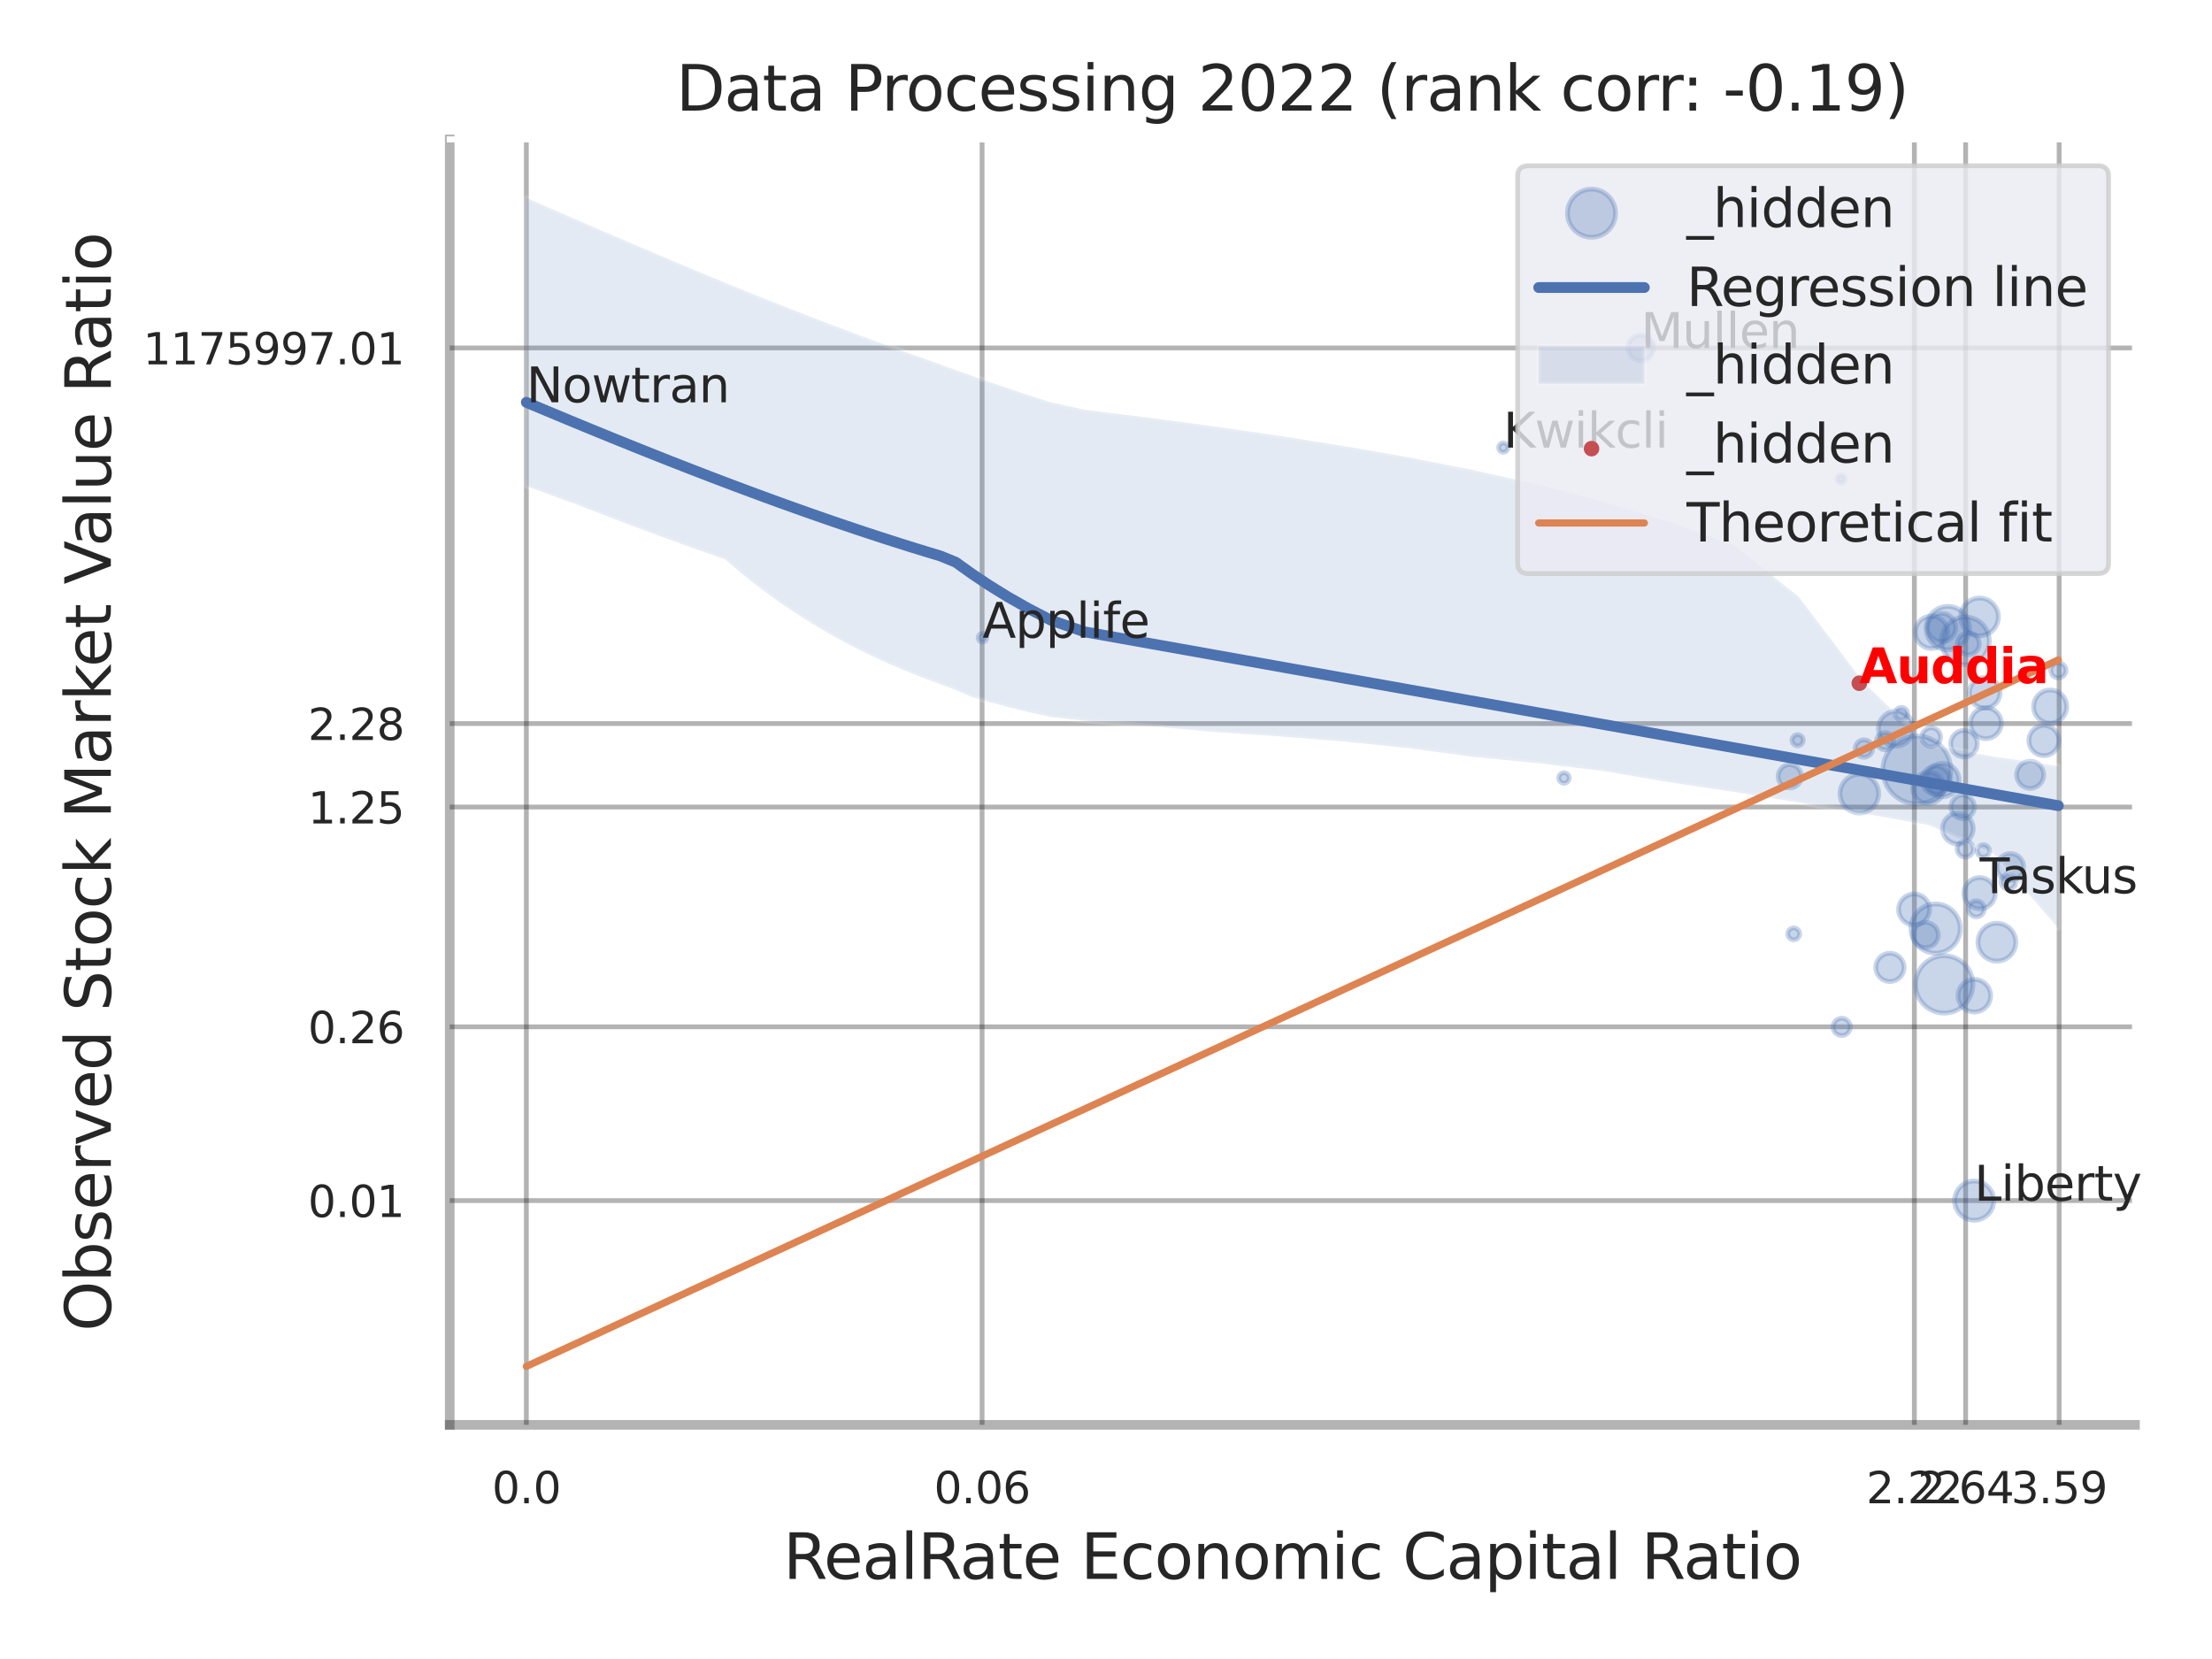 <?xml version="1.0" encoding="utf-8" standalone="no"?>
<!DOCTYPE svg PUBLIC "-//W3C//DTD SVG 1.1//EN"
  "http://www.w3.org/Graphics/SVG/1.1/DTD/svg11.dtd">
<svg xmlns:xlink="http://www.w3.org/1999/xlink" width="460.8pt" height="345.6pt" viewBox="0 0 460.8 345.6" xmlns="http://www.w3.org/2000/svg" version="1.1">
 <defs>
  <style type="text/css">*{stroke-linejoin: round; stroke-linecap: butt}</style>
 </defs>
 <g id="figure_1">
  <g id="patch_1">
   <path d="M 0 345.6 
L 460.8 345.6 
L 460.8 0 
L 0 0 
z
" style="fill: #ffffff"/>
  </g>
  <g id="axes_1">
   <g id="patch_2">
    <path d="M 93.69 296.82 
L 444.754 296.82 
L 444.754 29.04 
L 93.69 29.04 
z
" style="fill: #ffffff"/>
   </g>
   <g id="matplotlib.axis_1">
    <g id="xtick_1">
     <g id="line2d_1">
      <path d="M 109.65 296.82 
L 109.65 29.04 
" clip-path="url(#pa719ec800a)" style="fill: none; stroke: #000000; stroke-opacity: 0.3; stroke-linecap: round"/>
     </g>
     <g id="text_1">
      <!-- 0.0 -->
      <g style="fill: #262626" transform="translate(102.493 313.159) scale(0.09 -0.09)">
       <defs>
        <path id="DejaVuSans-30" d="M 2034 4250 
Q 1547 4250 1301 3770 
Q 1056 3291 1056 2328 
Q 1056 1369 1301 889 
Q 1547 409 2034 409 
Q 2525 409 2770 889 
Q 3016 1369 3016 2328 
Q 3016 3291 2770 3770 
Q 2525 4250 2034 4250 
z
M 2034 4750 
Q 2819 4750 3233 4129 
Q 3647 3509 3647 2328 
Q 3647 1150 3233 529 
Q 2819 -91 2034 -91 
Q 1250 -91 836 529 
Q 422 1150 422 2328 
Q 422 3509 836 4129 
Q 1250 4750 2034 4750 
z
" transform="scale(0.016)"/>
        <path id="DejaVuSans-2e" d="M 684 794 
L 1344 794 
L 1344 0 
L 684 0 
L 684 794 
z
" transform="scale(0.016)"/>
       </defs>
       <use xlink:href="#DejaVuSans-30"/>
       <use xlink:href="#DejaVuSans-2e" transform="translate(63.623 0)"/>
       <use xlink:href="#DejaVuSans-30" transform="translate(95.41 0)"/>
      </g>
     </g>
    </g>
    <g id="xtick_2">
     <g id="line2d_2">
      <path d="M 204.585 296.82 
L 204.585 29.04 
" clip-path="url(#pa719ec800a)" style="fill: none; stroke: #000000; stroke-opacity: 0.3; stroke-linecap: round"/>
     </g>
     <g id="text_2">
      <!-- 0.06 -->
      <g style="fill: #262626" transform="translate(194.565 313.159) scale(0.09 -0.09)">
       <defs>
        <path id="DejaVuSans-36" d="M 2113 2584 
Q 1688 2584 1439 2293 
Q 1191 2003 1191 1497 
Q 1191 994 1439 701 
Q 1688 409 2113 409 
Q 2538 409 2786 701 
Q 3034 994 3034 1497 
Q 3034 2003 2786 2293 
Q 2538 2584 2113 2584 
z
M 3366 4563 
L 3366 3988 
Q 3128 4100 2886 4159 
Q 2644 4219 2406 4219 
Q 1781 4219 1451 3797 
Q 1122 3375 1075 2522 
Q 1259 2794 1537 2939 
Q 1816 3084 2150 3084 
Q 2853 3084 3261 2657 
Q 3669 2231 3669 1497 
Q 3669 778 3244 343 
Q 2819 -91 2113 -91 
Q 1303 -91 875 529 
Q 447 1150 447 2328 
Q 447 3434 972 4092 
Q 1497 4750 2381 4750 
Q 2619 4750 2861 4703 
Q 3103 4656 3366 4563 
z
" transform="scale(0.016)"/>
       </defs>
       <use xlink:href="#DejaVuSans-30"/>
       <use xlink:href="#DejaVuSans-2e" transform="translate(63.623 0)"/>
       <use xlink:href="#DejaVuSans-30" transform="translate(95.41 0)"/>
       <use xlink:href="#DejaVuSans-36" transform="translate(159.033 0)"/>
      </g>
     </g>
    </g>
    <g id="xtick_3">
     <g id="line2d_3">
      <path d="M 398.794 296.82 
L 398.794 29.04 
" clip-path="url(#pa719ec800a)" style="fill: none; stroke: #000000; stroke-opacity: 0.3; stroke-linecap: round"/>
     </g>
     <g id="text_3">
      <!-- 2.22 -->
      <g style="fill: #262626" transform="translate(388.774 313.159) scale(0.09 -0.09)">
       <defs>
        <path id="DejaVuSans-32" d="M 1228 531 
L 3431 531 
L 3431 0 
L 469 0 
L 469 531 
Q 828 903 1448 1529 
Q 2069 2156 2228 2338 
Q 2531 2678 2651 2914 
Q 2772 3150 2772 3378 
Q 2772 3750 2511 3984 
Q 2250 4219 1831 4219 
Q 1534 4219 1204 4116 
Q 875 4013 500 3803 
L 500 4441 
Q 881 4594 1212 4672 
Q 1544 4750 1819 4750 
Q 2544 4750 2975 4387 
Q 3406 4025 3406 3419 
Q 3406 3131 3298 2873 
Q 3191 2616 2906 2266 
Q 2828 2175 2409 1742 
Q 1991 1309 1228 531 
z
" transform="scale(0.016)"/>
       </defs>
       <use xlink:href="#DejaVuSans-32"/>
       <use xlink:href="#DejaVuSans-2e" transform="translate(63.623 0)"/>
       <use xlink:href="#DejaVuSans-32" transform="translate(95.41 0)"/>
       <use xlink:href="#DejaVuSans-32" transform="translate(159.033 0)"/>
      </g>
     </g>
    </g>
    <g id="xtick_4">
     <g id="line2d_4">
      <path d="M 409.477 296.82 
L 409.477 29.04 
" clip-path="url(#pa719ec800a)" style="fill: none; stroke: #000000; stroke-opacity: 0.3; stroke-linecap: round"/>
     </g>
     <g id="text_4">
      <!-- 2.64 -->
      <g style="fill: #262626" transform="translate(399.457 313.159) scale(0.09 -0.09)">
       <defs>
        <path id="DejaVuSans-34" d="M 2419 4116 
L 825 1625 
L 2419 1625 
L 2419 4116 
z
M 2253 4666 
L 3047 4666 
L 3047 1625 
L 3713 1625 
L 3713 1100 
L 3047 1100 
L 3047 0 
L 2419 0 
L 2419 1100 
L 313 1100 
L 313 1709 
L 2253 4666 
z
" transform="scale(0.016)"/>
       </defs>
       <use xlink:href="#DejaVuSans-32"/>
       <use xlink:href="#DejaVuSans-2e" transform="translate(63.623 0)"/>
       <use xlink:href="#DejaVuSans-36" transform="translate(95.41 0)"/>
       <use xlink:href="#DejaVuSans-34" transform="translate(159.033 0)"/>
      </g>
     </g>
    </g>
    <g id="xtick_5">
     <g id="line2d_5">
      <path d="M 428.957 296.82 
L 428.957 29.04 
" clip-path="url(#pa719ec800a)" style="fill: none; stroke: #000000; stroke-opacity: 0.3; stroke-linecap: round"/>
     </g>
     <g id="text_5">
      <!-- 3.59 -->
      <g style="fill: #262626" transform="translate(418.938 313.159) scale(0.09 -0.09)">
       <defs>
        <path id="DejaVuSans-33" d="M 2597 2516 
Q 3050 2419 3304 2112 
Q 3559 1806 3559 1356 
Q 3559 666 3084 287 
Q 2609 -91 1734 -91 
Q 1441 -91 1130 -33 
Q 819 25 488 141 
L 488 750 
Q 750 597 1062 519 
Q 1375 441 1716 441 
Q 2309 441 2620 675 
Q 2931 909 2931 1356 
Q 2931 1769 2642 2001 
Q 2353 2234 1838 2234 
L 1294 2234 
L 1294 2753 
L 1863 2753 
Q 2328 2753 2575 2939 
Q 2822 3125 2822 3475 
Q 2822 3834 2567 4026 
Q 2313 4219 1838 4219 
Q 1578 4219 1281 4162 
Q 984 4106 628 3988 
L 628 4550 
Q 988 4650 1302 4700 
Q 1616 4750 1894 4750 
Q 2613 4750 3031 4423 
Q 3450 4097 3450 3541 
Q 3450 3153 3228 2886 
Q 3006 2619 2597 2516 
z
" transform="scale(0.016)"/>
        <path id="DejaVuSans-35" d="M 691 4666 
L 3169 4666 
L 3169 4134 
L 1269 4134 
L 1269 2991 
Q 1406 3038 1543 3061 
Q 1681 3084 1819 3084 
Q 2600 3084 3056 2656 
Q 3513 2228 3513 1497 
Q 3513 744 3044 326 
Q 2575 -91 1722 -91 
Q 1428 -91 1123 -41 
Q 819 9 494 109 
L 494 744 
Q 775 591 1075 516 
Q 1375 441 1709 441 
Q 2250 441 2565 725 
Q 2881 1009 2881 1497 
Q 2881 1984 2565 2268 
Q 2250 2553 1709 2553 
Q 1456 2553 1204 2497 
Q 953 2441 691 2322 
L 691 4666 
z
" transform="scale(0.016)"/>
        <path id="DejaVuSans-39" d="M 703 97 
L 703 672 
Q 941 559 1184 500 
Q 1428 441 1663 441 
Q 2288 441 2617 861 
Q 2947 1281 2994 2138 
Q 2813 1869 2534 1725 
Q 2256 1581 1919 1581 
Q 1219 1581 811 2004 
Q 403 2428 403 3163 
Q 403 3881 828 4315 
Q 1253 4750 1959 4750 
Q 2769 4750 3195 4129 
Q 3622 3509 3622 2328 
Q 3622 1225 3098 567 
Q 2575 -91 1691 -91 
Q 1453 -91 1209 -44 
Q 966 3 703 97 
z
M 1959 2075 
Q 2384 2075 2632 2365 
Q 2881 2656 2881 3163 
Q 2881 3666 2632 3958 
Q 2384 4250 1959 4250 
Q 1534 4250 1286 3958 
Q 1038 3666 1038 3163 
Q 1038 2656 1286 2365 
Q 1534 2075 1959 2075 
z
" transform="scale(0.016)"/>
       </defs>
       <use xlink:href="#DejaVuSans-33"/>
       <use xlink:href="#DejaVuSans-2e" transform="translate(63.623 0)"/>
       <use xlink:href="#DejaVuSans-35" transform="translate(95.41 0)"/>
       <use xlink:href="#DejaVuSans-39" transform="translate(159.033 0)"/>
      </g>
     </g>
    </g>
    <g id="xtick_6"/>
    <g id="xtick_7"/>
    <g id="xtick_8"/>
    <g id="text_6">
     <!-- RealRate Economic Capital Ratio -->
     <g style="fill: #262626" transform="translate(163.168 328.908) scale(0.13 -0.13)">
      <defs>
       <path id="DejaVuSans-52" d="M 2841 2188 
Q 3044 2119 3236 1894 
Q 3428 1669 3622 1275 
L 4263 0 
L 3584 0 
L 2988 1197 
Q 2756 1666 2539 1819 
Q 2322 1972 1947 1972 
L 1259 1972 
L 1259 0 
L 628 0 
L 628 4666 
L 2053 4666 
Q 2853 4666 3247 4331 
Q 3641 3997 3641 3322 
Q 3641 2881 3436 2590 
Q 3231 2300 2841 2188 
z
M 1259 4147 
L 1259 2491 
L 2053 2491 
Q 2509 2491 2742 2702 
Q 2975 2913 2975 3322 
Q 2975 3731 2742 3939 
Q 2509 4147 2053 4147 
L 1259 4147 
z
" transform="scale(0.016)"/>
       <path id="DejaVuSans-65" d="M 3597 1894 
L 3597 1613 
L 953 1613 
Q 991 1019 1311 708 
Q 1631 397 2203 397 
Q 2534 397 2845 478 
Q 3156 559 3463 722 
L 3463 178 
Q 3153 47 2828 -22 
Q 2503 -91 2169 -91 
Q 1331 -91 842 396 
Q 353 884 353 1716 
Q 353 2575 817 3079 
Q 1281 3584 2069 3584 
Q 2775 3584 3186 3129 
Q 3597 2675 3597 1894 
z
M 3022 2063 
Q 3016 2534 2758 2815 
Q 2500 3097 2075 3097 
Q 1594 3097 1305 2825 
Q 1016 2553 972 2059 
L 3022 2063 
z
" transform="scale(0.016)"/>
       <path id="DejaVuSans-61" d="M 2194 1759 
Q 1497 1759 1228 1600 
Q 959 1441 959 1056 
Q 959 750 1161 570 
Q 1363 391 1709 391 
Q 2188 391 2477 730 
Q 2766 1069 2766 1631 
L 2766 1759 
L 2194 1759 
z
M 3341 1997 
L 3341 0 
L 2766 0 
L 2766 531 
Q 2569 213 2275 61 
Q 1981 -91 1556 -91 
Q 1019 -91 701 211 
Q 384 513 384 1019 
Q 384 1609 779 1909 
Q 1175 2209 1959 2209 
L 2766 2209 
L 2766 2266 
Q 2766 2663 2505 2880 
Q 2244 3097 1772 3097 
Q 1472 3097 1187 3025 
Q 903 2953 641 2809 
L 641 3341 
Q 956 3463 1253 3523 
Q 1550 3584 1831 3584 
Q 2591 3584 2966 3190 
Q 3341 2797 3341 1997 
z
" transform="scale(0.016)"/>
       <path id="DejaVuSans-6c" d="M 603 4863 
L 1178 4863 
L 1178 0 
L 603 0 
L 603 4863 
z
" transform="scale(0.016)"/>
       <path id="DejaVuSans-74" d="M 1172 4494 
L 1172 3500 
L 2356 3500 
L 2356 3053 
L 1172 3053 
L 1172 1153 
Q 1172 725 1289 603 
Q 1406 481 1766 481 
L 2356 481 
L 2356 0 
L 1766 0 
Q 1100 0 847 248 
Q 594 497 594 1153 
L 594 3053 
L 172 3053 
L 172 3500 
L 594 3500 
L 594 4494 
L 1172 4494 
z
" transform="scale(0.016)"/>
       <path id="DejaVuSans-20" transform="scale(0.016)"/>
       <path id="DejaVuSans-45" d="M 628 4666 
L 3578 4666 
L 3578 4134 
L 1259 4134 
L 1259 2753 
L 3481 2753 
L 3481 2222 
L 1259 2222 
L 1259 531 
L 3634 531 
L 3634 0 
L 628 0 
L 628 4666 
z
" transform="scale(0.016)"/>
       <path id="DejaVuSans-63" d="M 3122 3366 
L 3122 2828 
Q 2878 2963 2633 3030 
Q 2388 3097 2138 3097 
Q 1578 3097 1268 2742 
Q 959 2388 959 1747 
Q 959 1106 1268 751 
Q 1578 397 2138 397 
Q 2388 397 2633 464 
Q 2878 531 3122 666 
L 3122 134 
Q 2881 22 2623 -34 
Q 2366 -91 2075 -91 
Q 1284 -91 818 406 
Q 353 903 353 1747 
Q 353 2603 823 3093 
Q 1294 3584 2113 3584 
Q 2378 3584 2631 3529 
Q 2884 3475 3122 3366 
z
" transform="scale(0.016)"/>
       <path id="DejaVuSans-6f" d="M 1959 3097 
Q 1497 3097 1228 2736 
Q 959 2375 959 1747 
Q 959 1119 1226 758 
Q 1494 397 1959 397 
Q 2419 397 2687 759 
Q 2956 1122 2956 1747 
Q 2956 2369 2687 2733 
Q 2419 3097 1959 3097 
z
M 1959 3584 
Q 2709 3584 3137 3096 
Q 3566 2609 3566 1747 
Q 3566 888 3137 398 
Q 2709 -91 1959 -91 
Q 1206 -91 779 398 
Q 353 888 353 1747 
Q 353 2609 779 3096 
Q 1206 3584 1959 3584 
z
" transform="scale(0.016)"/>
       <path id="DejaVuSans-6e" d="M 3513 2113 
L 3513 0 
L 2938 0 
L 2938 2094 
Q 2938 2591 2744 2837 
Q 2550 3084 2163 3084 
Q 1697 3084 1428 2787 
Q 1159 2491 1159 1978 
L 1159 0 
L 581 0 
L 581 3500 
L 1159 3500 
L 1159 2956 
Q 1366 3272 1645 3428 
Q 1925 3584 2291 3584 
Q 2894 3584 3203 3211 
Q 3513 2838 3513 2113 
z
" transform="scale(0.016)"/>
       <path id="DejaVuSans-6d" d="M 3328 2828 
Q 3544 3216 3844 3400 
Q 4144 3584 4550 3584 
Q 5097 3584 5394 3201 
Q 5691 2819 5691 2113 
L 5691 0 
L 5113 0 
L 5113 2094 
Q 5113 2597 4934 2840 
Q 4756 3084 4391 3084 
Q 3944 3084 3684 2787 
Q 3425 2491 3425 1978 
L 3425 0 
L 2847 0 
L 2847 2094 
Q 2847 2600 2669 2842 
Q 2491 3084 2119 3084 
Q 1678 3084 1418 2786 
Q 1159 2488 1159 1978 
L 1159 0 
L 581 0 
L 581 3500 
L 1159 3500 
L 1159 2956 
Q 1356 3278 1631 3431 
Q 1906 3584 2284 3584 
Q 2666 3584 2933 3390 
Q 3200 3197 3328 2828 
z
" transform="scale(0.016)"/>
       <path id="DejaVuSans-69" d="M 603 3500 
L 1178 3500 
L 1178 0 
L 603 0 
L 603 3500 
z
M 603 4863 
L 1178 4863 
L 1178 4134 
L 603 4134 
L 603 4863 
z
" transform="scale(0.016)"/>
       <path id="DejaVuSans-43" d="M 4122 4306 
L 4122 3641 
Q 3803 3938 3442 4084 
Q 3081 4231 2675 4231 
Q 1875 4231 1450 3742 
Q 1025 3253 1025 2328 
Q 1025 1406 1450 917 
Q 1875 428 2675 428 
Q 3081 428 3442 575 
Q 3803 722 4122 1019 
L 4122 359 
Q 3791 134 3420 21 
Q 3050 -91 2638 -91 
Q 1578 -91 968 557 
Q 359 1206 359 2328 
Q 359 3453 968 4101 
Q 1578 4750 2638 4750 
Q 3056 4750 3426 4639 
Q 3797 4528 4122 4306 
z
" transform="scale(0.016)"/>
       <path id="DejaVuSans-70" d="M 1159 525 
L 1159 -1331 
L 581 -1331 
L 581 3500 
L 1159 3500 
L 1159 2969 
Q 1341 3281 1617 3432 
Q 1894 3584 2278 3584 
Q 2916 3584 3314 3078 
Q 3713 2572 3713 1747 
Q 3713 922 3314 415 
Q 2916 -91 2278 -91 
Q 1894 -91 1617 61 
Q 1341 213 1159 525 
z
M 3116 1747 
Q 3116 2381 2855 2742 
Q 2594 3103 2138 3103 
Q 1681 3103 1420 2742 
Q 1159 2381 1159 1747 
Q 1159 1113 1420 752 
Q 1681 391 2138 391 
Q 2594 391 2855 752 
Q 3116 1113 3116 1747 
z
" transform="scale(0.016)"/>
      </defs>
      <use xlink:href="#DejaVuSans-52"/>
      <use xlink:href="#DejaVuSans-65" transform="translate(64.982 0)"/>
      <use xlink:href="#DejaVuSans-61" transform="translate(126.506 0)"/>
      <use xlink:href="#DejaVuSans-6c" transform="translate(187.785 0)"/>
      <use xlink:href="#DejaVuSans-52" transform="translate(215.568 0)"/>
      <use xlink:href="#DejaVuSans-61" transform="translate(282.801 0)"/>
      <use xlink:href="#DejaVuSans-74" transform="translate(344.08 0)"/>
      <use xlink:href="#DejaVuSans-65" transform="translate(383.289 0)"/>
      <use xlink:href="#DejaVuSans-20" transform="translate(444.812 0)"/>
      <use xlink:href="#DejaVuSans-45" transform="translate(476.6 0)"/>
      <use xlink:href="#DejaVuSans-63" transform="translate(539.783 0)"/>
      <use xlink:href="#DejaVuSans-6f" transform="translate(594.764 0)"/>
      <use xlink:href="#DejaVuSans-6e" transform="translate(655.945 0)"/>
      <use xlink:href="#DejaVuSans-6f" transform="translate(719.324 0)"/>
      <use xlink:href="#DejaVuSans-6d" transform="translate(780.506 0)"/>
      <use xlink:href="#DejaVuSans-69" transform="translate(877.918 0)"/>
      <use xlink:href="#DejaVuSans-63" transform="translate(905.701 0)"/>
      <use xlink:href="#DejaVuSans-20" transform="translate(960.682 0)"/>
      <use xlink:href="#DejaVuSans-43" transform="translate(992.469 0)"/>
      <use xlink:href="#DejaVuSans-61" transform="translate(1062.293 0)"/>
      <use xlink:href="#DejaVuSans-70" transform="translate(1123.572 0)"/>
      <use xlink:href="#DejaVuSans-69" transform="translate(1187.049 0)"/>
      <use xlink:href="#DejaVuSans-74" transform="translate(1214.832 0)"/>
      <use xlink:href="#DejaVuSans-61" transform="translate(1254.041 0)"/>
      <use xlink:href="#DejaVuSans-6c" transform="translate(1315.32 0)"/>
      <use xlink:href="#DejaVuSans-20" transform="translate(1343.104 0)"/>
      <use xlink:href="#DejaVuSans-52" transform="translate(1374.891 0)"/>
      <use xlink:href="#DejaVuSans-61" transform="translate(1442.123 0)"/>
      <use xlink:href="#DejaVuSans-74" transform="translate(1503.402 0)"/>
      <use xlink:href="#DejaVuSans-69" transform="translate(1542.611 0)"/>
      <use xlink:href="#DejaVuSans-6f" transform="translate(1570.395 0)"/>
     </g>
    </g>
   </g>
   <g id="matplotlib.axis_2">
    <g id="ytick_1">
     <g id="line2d_6">
      <path d="M 93.69 250.105 
L 444.754 250.105 
" clip-path="url(#pa719ec800a)" style="fill: none; stroke: #000000; stroke-opacity: 0.3; stroke-linecap: round"/>
     </g>
     <g id="text_7">
      <!-- 0.01 -->
      <g style="fill: #262626" transform="translate(64.151 253.524) scale(0.09 -0.09)">
       <defs>
        <path id="DejaVuSans-31" d="M 794 531 
L 1825 531 
L 1825 4091 
L 703 3866 
L 703 4441 
L 1819 4666 
L 2450 4666 
L 2450 531 
L 3481 531 
L 3481 0 
L 794 0 
L 794 531 
z
" transform="scale(0.016)"/>
       </defs>
       <use xlink:href="#DejaVuSans-30"/>
       <use xlink:href="#DejaVuSans-2e" transform="translate(63.623 0)"/>
       <use xlink:href="#DejaVuSans-30" transform="translate(95.41 0)"/>
       <use xlink:href="#DejaVuSans-31" transform="translate(159.033 0)"/>
      </g>
     </g>
    </g>
    <g id="ytick_2">
     <g id="line2d_7">
      <path d="M 93.69 213.903 
L 444.754 213.903 
" clip-path="url(#pa719ec800a)" style="fill: none; stroke: #000000; stroke-opacity: 0.3; stroke-linecap: round"/>
     </g>
     <g id="text_8">
      <!-- 0.26 -->
      <g style="fill: #262626" transform="translate(64.151 217.322) scale(0.09 -0.09)">
       <use xlink:href="#DejaVuSans-30"/>
       <use xlink:href="#DejaVuSans-2e" transform="translate(63.623 0)"/>
       <use xlink:href="#DejaVuSans-32" transform="translate(95.41 0)"/>
       <use xlink:href="#DejaVuSans-36" transform="translate(159.033 0)"/>
      </g>
     </g>
    </g>
    <g id="ytick_3">
     <g id="line2d_8">
      <path d="M 93.69 168.116 
L 444.754 168.116 
" clip-path="url(#pa719ec800a)" style="fill: none; stroke: #000000; stroke-opacity: 0.3; stroke-linecap: round"/>
     </g>
     <g id="text_9">
      <!-- 1.25 -->
      <g style="fill: #262626" transform="translate(64.151 171.535) scale(0.09 -0.09)">
       <use xlink:href="#DejaVuSans-31"/>
       <use xlink:href="#DejaVuSans-2e" transform="translate(63.623 0)"/>
       <use xlink:href="#DejaVuSans-32" transform="translate(95.41 0)"/>
       <use xlink:href="#DejaVuSans-35" transform="translate(159.033 0)"/>
      </g>
     </g>
    </g>
    <g id="ytick_4">
     <g id="line2d_9">
      <path d="M 93.69 150.728 
L 444.754 150.728 
" clip-path="url(#pa719ec800a)" style="fill: none; stroke: #000000; stroke-opacity: 0.3; stroke-linecap: round"/>
     </g>
     <g id="text_10">
      <!-- 2.28 -->
      <g style="fill: #262626" transform="translate(64.151 154.147) scale(0.09 -0.09)">
       <defs>
        <path id="DejaVuSans-38" d="M 2034 2216 
Q 1584 2216 1326 1975 
Q 1069 1734 1069 1313 
Q 1069 891 1326 650 
Q 1584 409 2034 409 
Q 2484 409 2743 651 
Q 3003 894 3003 1313 
Q 3003 1734 2745 1975 
Q 2488 2216 2034 2216 
z
M 1403 2484 
Q 997 2584 770 2862 
Q 544 3141 544 3541 
Q 544 4100 942 4425 
Q 1341 4750 2034 4750 
Q 2731 4750 3128 4425 
Q 3525 4100 3525 3541 
Q 3525 3141 3298 2862 
Q 3072 2584 2669 2484 
Q 3125 2378 3379 2068 
Q 3634 1759 3634 1313 
Q 3634 634 3220 271 
Q 2806 -91 2034 -91 
Q 1263 -91 848 271 
Q 434 634 434 1313 
Q 434 1759 690 2068 
Q 947 2378 1403 2484 
z
M 1172 3481 
Q 1172 3119 1398 2916 
Q 1625 2713 2034 2713 
Q 2441 2713 2670 2916 
Q 2900 3119 2900 3481 
Q 2900 3844 2670 4047 
Q 2441 4250 2034 4250 
Q 1625 4250 1398 4047 
Q 1172 3844 1172 3481 
z
" transform="scale(0.016)"/>
       </defs>
       <use xlink:href="#DejaVuSans-32"/>
       <use xlink:href="#DejaVuSans-2e" transform="translate(63.623 0)"/>
       <use xlink:href="#DejaVuSans-32" transform="translate(95.41 0)"/>
       <use xlink:href="#DejaVuSans-38" transform="translate(159.033 0)"/>
      </g>
     </g>
    </g>
    <g id="ytick_5">
     <g id="line2d_10">
      <path d="M 93.69 72.481 
L 444.754 72.481 
" clip-path="url(#pa719ec800a)" style="fill: none; stroke: #000000; stroke-opacity: 0.3; stroke-linecap: round"/>
     </g>
     <g id="text_11">
      <!-- 1175997.01 -->
      <g style="fill: #262626" transform="translate(29.793 75.901) scale(0.09 -0.09)">
       <defs>
        <path id="DejaVuSans-37" d="M 525 4666 
L 3525 4666 
L 3525 4397 
L 1831 0 
L 1172 0 
L 2766 4134 
L 525 4134 
L 525 4666 
z
" transform="scale(0.016)"/>
       </defs>
       <use xlink:href="#DejaVuSans-31"/>
       <use xlink:href="#DejaVuSans-31" transform="translate(63.623 0)"/>
       <use xlink:href="#DejaVuSans-37" transform="translate(127.246 0)"/>
       <use xlink:href="#DejaVuSans-35" transform="translate(190.869 0)"/>
       <use xlink:href="#DejaVuSans-39" transform="translate(254.492 0)"/>
       <use xlink:href="#DejaVuSans-39" transform="translate(318.115 0)"/>
       <use xlink:href="#DejaVuSans-37" transform="translate(381.738 0)"/>
       <use xlink:href="#DejaVuSans-2e" transform="translate(445.361 0)"/>
       <use xlink:href="#DejaVuSans-30" transform="translate(477.148 0)"/>
       <use xlink:href="#DejaVuSans-31" transform="translate(540.771 0)"/>
      </g>
     </g>
    </g>
    <g id="ytick_6"/>
    <g id="ytick_7"/>
    <g id="ytick_8"/>
    <g id="ytick_9"/>
    <g id="ytick_10"/>
    <g id="text_12">
     <!-- Observed Stock Market Value Ratio -->
     <g style="fill: #262626" transform="translate(23.09 277.332) rotate(-90) scale(0.13 -0.13)">
      <defs>
       <path id="DejaVuSans-4f" d="M 2522 4238 
Q 1834 4238 1429 3725 
Q 1025 3213 1025 2328 
Q 1025 1447 1429 934 
Q 1834 422 2522 422 
Q 3209 422 3611 934 
Q 4013 1447 4013 2328 
Q 4013 3213 3611 3725 
Q 3209 4238 2522 4238 
z
M 2522 4750 
Q 3503 4750 4090 4092 
Q 4678 3434 4678 2328 
Q 4678 1225 4090 567 
Q 3503 -91 2522 -91 
Q 1538 -91 948 565 
Q 359 1222 359 2328 
Q 359 3434 948 4092 
Q 1538 4750 2522 4750 
z
" transform="scale(0.016)"/>
       <path id="DejaVuSans-62" d="M 3116 1747 
Q 3116 2381 2855 2742 
Q 2594 3103 2138 3103 
Q 1681 3103 1420 2742 
Q 1159 2381 1159 1747 
Q 1159 1113 1420 752 
Q 1681 391 2138 391 
Q 2594 391 2855 752 
Q 3116 1113 3116 1747 
z
M 1159 2969 
Q 1341 3281 1617 3432 
Q 1894 3584 2278 3584 
Q 2916 3584 3314 3078 
Q 3713 2572 3713 1747 
Q 3713 922 3314 415 
Q 2916 -91 2278 -91 
Q 1894 -91 1617 61 
Q 1341 213 1159 525 
L 1159 0 
L 581 0 
L 581 4863 
L 1159 4863 
L 1159 2969 
z
" transform="scale(0.016)"/>
       <path id="DejaVuSans-73" d="M 2834 3397 
L 2834 2853 
Q 2591 2978 2328 3040 
Q 2066 3103 1784 3103 
Q 1356 3103 1142 2972 
Q 928 2841 928 2578 
Q 928 2378 1081 2264 
Q 1234 2150 1697 2047 
L 1894 2003 
Q 2506 1872 2764 1633 
Q 3022 1394 3022 966 
Q 3022 478 2636 193 
Q 2250 -91 1575 -91 
Q 1294 -91 989 -36 
Q 684 19 347 128 
L 347 722 
Q 666 556 975 473 
Q 1284 391 1588 391 
Q 1994 391 2212 530 
Q 2431 669 2431 922 
Q 2431 1156 2273 1281 
Q 2116 1406 1581 1522 
L 1381 1569 
Q 847 1681 609 1914 
Q 372 2147 372 2553 
Q 372 3047 722 3315 
Q 1072 3584 1716 3584 
Q 2034 3584 2315 3537 
Q 2597 3491 2834 3397 
z
" transform="scale(0.016)"/>
       <path id="DejaVuSans-72" d="M 2631 2963 
Q 2534 3019 2420 3045 
Q 2306 3072 2169 3072 
Q 1681 3072 1420 2755 
Q 1159 2438 1159 1844 
L 1159 0 
L 581 0 
L 581 3500 
L 1159 3500 
L 1159 2956 
Q 1341 3275 1631 3429 
Q 1922 3584 2338 3584 
Q 2397 3584 2469 3576 
Q 2541 3569 2628 3553 
L 2631 2963 
z
" transform="scale(0.016)"/>
       <path id="DejaVuSans-76" d="M 191 3500 
L 800 3500 
L 1894 563 
L 2988 3500 
L 3597 3500 
L 2284 0 
L 1503 0 
L 191 3500 
z
" transform="scale(0.016)"/>
       <path id="DejaVuSans-64" d="M 2906 2969 
L 2906 4863 
L 3481 4863 
L 3481 0 
L 2906 0 
L 2906 525 
Q 2725 213 2448 61 
Q 2172 -91 1784 -91 
Q 1150 -91 751 415 
Q 353 922 353 1747 
Q 353 2572 751 3078 
Q 1150 3584 1784 3584 
Q 2172 3584 2448 3432 
Q 2725 3281 2906 2969 
z
M 947 1747 
Q 947 1113 1208 752 
Q 1469 391 1925 391 
Q 2381 391 2643 752 
Q 2906 1113 2906 1747 
Q 2906 2381 2643 2742 
Q 2381 3103 1925 3103 
Q 1469 3103 1208 2742 
Q 947 2381 947 1747 
z
" transform="scale(0.016)"/>
       <path id="DejaVuSans-53" d="M 3425 4513 
L 3425 3897 
Q 3066 4069 2747 4153 
Q 2428 4238 2131 4238 
Q 1616 4238 1336 4038 
Q 1056 3838 1056 3469 
Q 1056 3159 1242 3001 
Q 1428 2844 1947 2747 
L 2328 2669 
Q 3034 2534 3370 2195 
Q 3706 1856 3706 1288 
Q 3706 609 3251 259 
Q 2797 -91 1919 -91 
Q 1588 -91 1214 -16 
Q 841 59 441 206 
L 441 856 
Q 825 641 1194 531 
Q 1563 422 1919 422 
Q 2459 422 2753 634 
Q 3047 847 3047 1241 
Q 3047 1584 2836 1778 
Q 2625 1972 2144 2069 
L 1759 2144 
Q 1053 2284 737 2584 
Q 422 2884 422 3419 
Q 422 4038 858 4394 
Q 1294 4750 2059 4750 
Q 2388 4750 2728 4690 
Q 3069 4631 3425 4513 
z
" transform="scale(0.016)"/>
       <path id="DejaVuSans-6b" d="M 581 4863 
L 1159 4863 
L 1159 1991 
L 2875 3500 
L 3609 3500 
L 1753 1863 
L 3688 0 
L 2938 0 
L 1159 1709 
L 1159 0 
L 581 0 
L 581 4863 
z
" transform="scale(0.016)"/>
       <path id="DejaVuSans-4d" d="M 628 4666 
L 1569 4666 
L 2759 1491 
L 3956 4666 
L 4897 4666 
L 4897 0 
L 4281 0 
L 4281 4097 
L 3078 897 
L 2444 897 
L 1241 4097 
L 1241 0 
L 628 0 
L 628 4666 
z
" transform="scale(0.016)"/>
       <path id="DejaVuSans-56" d="M 1831 0 
L 50 4666 
L 709 4666 
L 2188 738 
L 3669 4666 
L 4325 4666 
L 2547 0 
L 1831 0 
z
" transform="scale(0.016)"/>
       <path id="DejaVuSans-75" d="M 544 1381 
L 544 3500 
L 1119 3500 
L 1119 1403 
Q 1119 906 1312 657 
Q 1506 409 1894 409 
Q 2359 409 2629 706 
Q 2900 1003 2900 1516 
L 2900 3500 
L 3475 3500 
L 3475 0 
L 2900 0 
L 2900 538 
Q 2691 219 2414 64 
Q 2138 -91 1772 -91 
Q 1169 -91 856 284 
Q 544 659 544 1381 
z
M 1991 3584 
L 1991 3584 
z
" transform="scale(0.016)"/>
      </defs>
      <use xlink:href="#DejaVuSans-4f"/>
      <use xlink:href="#DejaVuSans-62" transform="translate(78.711 0)"/>
      <use xlink:href="#DejaVuSans-73" transform="translate(142.188 0)"/>
      <use xlink:href="#DejaVuSans-65" transform="translate(194.287 0)"/>
      <use xlink:href="#DejaVuSans-72" transform="translate(255.811 0)"/>
      <use xlink:href="#DejaVuSans-76" transform="translate(296.924 0)"/>
      <use xlink:href="#DejaVuSans-65" transform="translate(356.104 0)"/>
      <use xlink:href="#DejaVuSans-64" transform="translate(417.627 0)"/>
      <use xlink:href="#DejaVuSans-20" transform="translate(481.104 0)"/>
      <use xlink:href="#DejaVuSans-53" transform="translate(512.891 0)"/>
      <use xlink:href="#DejaVuSans-74" transform="translate(576.367 0)"/>
      <use xlink:href="#DejaVuSans-6f" transform="translate(615.576 0)"/>
      <use xlink:href="#DejaVuSans-63" transform="translate(676.758 0)"/>
      <use xlink:href="#DejaVuSans-6b" transform="translate(731.738 0)"/>
      <use xlink:href="#DejaVuSans-20" transform="translate(789.648 0)"/>
      <use xlink:href="#DejaVuSans-4d" transform="translate(821.436 0)"/>
      <use xlink:href="#DejaVuSans-61" transform="translate(907.715 0)"/>
      <use xlink:href="#DejaVuSans-72" transform="translate(968.994 0)"/>
      <use xlink:href="#DejaVuSans-6b" transform="translate(1010.107 0)"/>
      <use xlink:href="#DejaVuSans-65" transform="translate(1064.393 0)"/>
      <use xlink:href="#DejaVuSans-74" transform="translate(1125.916 0)"/>
      <use xlink:href="#DejaVuSans-20" transform="translate(1165.125 0)"/>
      <use xlink:href="#DejaVuSans-56" transform="translate(1196.912 0)"/>
      <use xlink:href="#DejaVuSans-61" transform="translate(1257.57 0)"/>
      <use xlink:href="#DejaVuSans-6c" transform="translate(1318.85 0)"/>
      <use xlink:href="#DejaVuSans-75" transform="translate(1346.633 0)"/>
      <use xlink:href="#DejaVuSans-65" transform="translate(1410.012 0)"/>
      <use xlink:href="#DejaVuSans-20" transform="translate(1471.535 0)"/>
      <use xlink:href="#DejaVuSans-52" transform="translate(1503.322 0)"/>
      <use xlink:href="#DejaVuSans-61" transform="translate(1570.555 0)"/>
      <use xlink:href="#DejaVuSans-74" transform="translate(1631.834 0)"/>
      <use xlink:href="#DejaVuSans-69" transform="translate(1671.043 0)"/>
      <use xlink:href="#DejaVuSans-6f" transform="translate(1698.826 0)"/>
     </g>
    </g>
   </g>
   <g id="PathCollection_1">
    <path d="M 399.311 167.463 
C 401.187 167.463 402.985 166.718 404.311 165.392 
C 405.637 164.066 406.383 162.267 406.383 160.392 
C 406.383 158.516 405.637 156.718 404.311 155.392 
C 402.985 154.066 401.187 153.321 399.311 153.321 
C 397.436 153.321 395.637 154.066 394.311 155.392 
C 392.985 156.718 392.24 158.516 392.24 160.392 
C 392.24 162.267 392.985 164.066 394.311 165.392 
C 395.637 166.718 397.436 167.463 399.311 167.463 
z
" clip-path="url(#pa719ec800a)" style="fill: #4c72b0; fill-opacity: 0.3; stroke: #4c72b0; stroke-opacity: 0.3"/>
    <path d="M 428.797 141.236 
C 429.217 141.236 429.62 141.069 429.917 140.772 
C 430.215 140.475 430.382 140.071 430.382 139.651 
C 430.382 139.231 430.215 138.827 429.917 138.53 
C 429.62 138.233 429.217 138.066 428.797 138.066 
C 428.376 138.066 427.973 138.233 427.676 138.53 
C 427.378 138.827 427.211 139.231 427.211 139.651 
C 427.211 140.071 427.378 140.475 427.676 140.772 
C 427.973 141.069 428.376 141.236 428.797 141.236 
z
" clip-path="url(#pa719ec800a)" style="fill: #4c72b0; fill-opacity: 0.3; stroke: #4c72b0; stroke-opacity: 0.3"/>
    <path d="M 425.786 157.409 
C 426.619 157.409 427.417 157.078 428.006 156.49 
C 428.594 155.901 428.925 155.103 428.925 154.271 
C 428.925 153.438 428.594 152.64 428.006 152.051 
C 427.417 151.463 426.619 151.132 425.786 151.132 
C 424.954 151.132 424.156 151.463 423.567 152.051 
C 422.979 152.64 422.648 153.438 422.648 154.271 
C 422.648 155.103 422.979 155.901 423.567 156.49 
C 424.156 157.078 424.954 157.409 425.786 157.409 
z
" clip-path="url(#pa719ec800a)" style="fill: #4c72b0; fill-opacity: 0.3; stroke: #4c72b0; stroke-opacity: 0.3"/>
    <path d="M 402.308 155.507 
C 402.826 155.507 403.322 155.302 403.688 154.936 
C 404.054 154.57 404.26 154.073 404.26 153.556 
C 404.26 153.038 404.054 152.542 403.688 152.176 
C 403.322 151.81 402.826 151.605 402.308 151.605 
C 401.791 151.605 401.295 151.81 400.929 152.176 
C 400.563 152.542 400.357 153.038 400.357 153.556 
C 400.357 154.073 400.563 154.57 400.929 154.936 
C 401.295 155.302 401.791 155.507 402.308 155.507 
z
" clip-path="url(#pa719ec800a)" style="fill: #4c72b0; fill-opacity: 0.3; stroke: #4c72b0; stroke-opacity: 0.3"/>
    <path d="M 418.777 183.414 
C 419.521 183.414 420.235 183.118 420.762 182.592 
C 421.288 182.065 421.584 181.351 421.584 180.606 
C 421.584 179.862 421.288 179.147 420.762 178.621 
C 420.235 178.094 419.521 177.799 418.777 177.799 
C 418.032 177.799 417.318 178.094 416.791 178.621 
C 416.265 179.147 415.969 179.862 415.969 180.606 
C 415.969 181.351 416.265 182.065 416.791 182.592 
C 417.318 183.118 418.032 183.414 418.777 183.414 
z
" clip-path="url(#pa719ec800a)" style="fill: #4c72b0; fill-opacity: 0.3; stroke: #4c72b0; stroke-opacity: 0.3"/>
    <path d="M 404.638 165.99 
C 405.562 165.99 406.448 165.623 407.101 164.97 
C 407.754 164.317 408.121 163.431 408.121 162.507 
C 408.121 161.584 407.754 160.698 407.101 160.045 
C 406.448 159.391 405.562 159.024 404.638 159.024 
C 403.715 159.024 402.829 159.391 402.176 160.045 
C 401.523 160.698 401.156 161.584 401.156 162.507 
C 401.156 163.431 401.523 164.317 402.176 164.97 
C 402.829 165.623 403.715 165.99 404.638 165.99 
z
" clip-path="url(#pa719ec800a)" style="fill: #4c72b0; fill-opacity: 0.3; stroke: #4c72b0; stroke-opacity: 0.3"/>
    <path d="M 394.957 155.438 
C 395.922 155.438 396.847 155.055 397.529 154.373 
C 398.211 153.691 398.594 152.766 398.594 151.801 
C 398.594 150.837 398.211 149.912 397.529 149.23 
C 396.847 148.548 395.922 148.165 394.957 148.165 
C 393.993 148.165 393.068 148.548 392.386 149.23 
C 391.704 149.912 391.32 150.837 391.32 151.801 
C 391.32 152.766 391.704 153.691 392.386 154.373 
C 393.068 155.055 393.993 155.438 394.957 155.438 
z
" clip-path="url(#pa719ec800a)" style="fill: #4c72b0; fill-opacity: 0.3; stroke: #4c72b0; stroke-opacity: 0.3"/>
    <path d="M 383.659 215.725 
C 384.137 215.725 384.595 215.535 384.933 215.197 
C 385.271 214.859 385.461 214.401 385.461 213.923 
C 385.461 213.445 385.271 212.986 384.933 212.648 
C 384.595 212.31 384.137 212.12 383.659 212.12 
C 383.181 212.12 382.723 212.31 382.385 212.648 
C 382.047 212.986 381.857 213.445 381.857 213.923 
C 381.857 214.401 382.047 214.859 382.385 215.197 
C 382.723 215.535 383.181 215.725 383.659 215.725 
z
" clip-path="url(#pa719ec800a)" style="fill: #4c72b0; fill-opacity: 0.3; stroke: #4c72b0; stroke-opacity: 0.3"/>
    <path d="M 396.101 149.974 
C 396.448 149.974 396.78 149.836 397.025 149.591 
C 397.271 149.345 397.408 149.013 397.408 148.666 
C 397.408 148.319 397.271 147.987 397.025 147.742 
C 396.78 147.497 396.448 147.359 396.101 147.359 
C 395.754 147.359 395.422 147.497 395.176 147.742 
C 394.931 147.987 394.793 148.319 394.793 148.666 
C 394.793 149.013 394.931 149.345 395.176 149.591 
C 395.422 149.836 395.754 149.974 396.101 149.974 
z
" clip-path="url(#pa719ec800a)" style="fill: #4c72b0; fill-opacity: 0.3; stroke: #4c72b0; stroke-opacity: 0.3"/>
    <path d="M 398.743 192.693 
C 399.6 192.693 400.422 192.352 401.028 191.746 
C 401.634 191.14 401.974 190.318 401.974 189.461 
C 401.974 188.604 401.634 187.782 401.028 187.176 
C 400.422 186.57 399.6 186.229 398.743 186.229 
C 397.886 186.229 397.064 186.57 396.458 187.176 
C 395.851 187.782 395.511 188.604 395.511 189.461 
C 395.511 190.318 395.851 191.14 396.458 191.746 
C 397.064 192.352 397.886 192.693 398.743 192.693 
z
" clip-path="url(#pa719ec800a)" style="fill: #4c72b0; fill-opacity: 0.3; stroke: #4c72b0; stroke-opacity: 0.3"/>
    <path d="M 409.396 178.551 
C 409.846 178.551 410.277 178.372 410.596 178.054 
C 410.914 177.736 411.093 177.304 411.093 176.854 
C 411.093 176.404 410.914 175.972 410.596 175.654 
C 410.277 175.336 409.846 175.157 409.396 175.157 
C 408.945 175.157 408.514 175.336 408.195 175.654 
C 407.877 175.972 407.698 176.404 407.698 176.854 
C 407.698 177.304 407.877 177.736 408.195 178.054 
C 408.514 178.372 408.945 178.551 409.396 178.551 
z
" clip-path="url(#pa719ec800a)" style="fill: #4c72b0; fill-opacity: 0.3; stroke: #4c72b0; stroke-opacity: 0.3"/>
    <path d="M 404.464 133.674 
C 405.246 133.674 405.997 133.364 406.55 132.81 
C 407.103 132.257 407.414 131.507 407.414 130.724 
C 407.414 129.942 407.103 129.192 406.55 128.638 
C 405.997 128.085 405.246 127.774 404.464 127.774 
C 403.681 127.774 402.931 128.085 402.378 128.638 
C 401.825 129.192 401.514 129.942 401.514 130.724 
C 401.514 131.507 401.825 132.257 402.378 132.81 
C 402.931 133.364 403.681 133.674 404.464 133.674 
z
" clip-path="url(#pa719ec800a)" style="fill: #4c72b0; fill-opacity: 0.3; stroke: #4c72b0; stroke-opacity: 0.3"/>
    <path d="M 402.358 135.087 
C 403.253 135.087 404.111 134.732 404.743 134.099 
C 405.376 133.467 405.731 132.608 405.731 131.714 
C 405.731 130.819 405.376 129.961 404.743 129.328 
C 404.111 128.696 403.253 128.34 402.358 128.34 
C 401.463 128.34 400.605 128.696 399.973 129.328 
C 399.34 129.961 398.985 130.819 398.985 131.714 
C 398.985 132.608 399.34 133.467 399.973 134.099 
C 400.605 134.732 401.463 135.087 402.358 135.087 
z
" clip-path="url(#pa719ec800a)" style="fill: #4c72b0; fill-opacity: 0.3; stroke: #4c72b0; stroke-opacity: 0.3"/>
    <path d="M 408.868 170.554 
C 409.52 170.554 410.145 170.295 410.605 169.834 
C 411.066 169.373 411.325 168.748 411.325 168.097 
C 411.325 167.445 411.066 166.821 410.605 166.36 
C 410.145 165.899 409.52 165.64 408.868 165.64 
C 408.217 165.64 407.592 165.899 407.131 166.36 
C 406.671 166.821 406.412 167.445 406.412 168.097 
C 406.412 168.748 406.671 169.373 407.131 169.834 
C 407.592 170.295 408.217 170.554 408.868 170.554 
z
" clip-path="url(#pa719ec800a)" style="fill: #4c72b0; fill-opacity: 0.3; stroke: #4c72b0; stroke-opacity: 0.3"/>
    <path d="M 410.039 136.403 
C 410.647 136.403 411.23 136.161 411.659 135.732 
C 412.089 135.302 412.33 134.719 412.33 134.112 
C 412.33 133.504 412.089 132.921 411.659 132.491 
C 411.23 132.062 410.647 131.82 410.039 131.82 
C 409.431 131.82 408.849 132.062 408.419 132.491 
C 407.989 132.921 407.748 133.504 407.748 134.112 
C 407.748 134.719 407.989 135.302 408.419 135.732 
C 408.849 136.161 409.431 136.403 410.039 136.403 
z
" clip-path="url(#pa719ec800a)" style="fill: #4c72b0; fill-opacity: 0.3; stroke: #4c72b0; stroke-opacity: 0.3"/>
    <path d="M 409.421 138.501 
C 410.743 138.501 412.011 137.976 412.946 137.041 
C 413.881 136.106 414.407 134.838 414.407 133.515 
C 414.407 132.193 413.881 130.925 412.946 129.99 
C 412.011 129.055 410.743 128.53 409.421 128.53 
C 408.098 128.53 406.83 129.055 405.895 129.99 
C 404.96 130.925 404.435 132.193 404.435 133.515 
C 404.435 134.838 404.96 136.106 405.895 137.041 
C 406.83 137.976 408.098 138.501 409.421 138.501 
z
" clip-path="url(#pa719ec800a)" style="fill: #4c72b0; fill-opacity: 0.3; stroke: #4c72b0; stroke-opacity: 0.3"/>
    <path d="M 387.332 169.363 
C 388.4 169.363 389.424 168.939 390.18 168.183 
C 390.935 167.428 391.359 166.404 391.359 165.336 
C 391.359 164.268 390.935 163.243 390.18 162.488 
C 389.424 161.733 388.4 161.309 387.332 161.309 
C 386.264 161.309 385.24 161.733 384.484 162.488 
C 383.729 163.243 383.305 164.268 383.305 165.336 
C 383.305 166.404 383.729 167.428 384.484 168.183 
C 385.24 168.939 386.264 169.363 387.332 169.363 
z
" clip-path="url(#pa719ec800a)" style="fill: #4c72b0; fill-opacity: 0.3; stroke: #4c72b0; stroke-opacity: 0.3"/>
    <path d="M 373.668 195.774 
C 373.996 195.774 374.31 195.643 374.542 195.412 
C 374.773 195.18 374.904 194.866 374.904 194.538 
C 374.904 194.211 374.773 193.897 374.542 193.665 
C 374.31 193.433 373.996 193.303 373.668 193.303 
C 373.341 193.303 373.027 193.433 372.795 193.665 
C 372.563 193.897 372.433 194.211 372.433 194.538 
C 372.433 194.866 372.563 195.18 372.795 195.412 
C 373.027 195.643 373.341 195.774 373.668 195.774 
z
" clip-path="url(#pa719ec800a)" style="fill: #4c72b0; fill-opacity: 0.3; stroke: #4c72b0; stroke-opacity: 0.3"/>
    <path d="M 411.701 191.005 
C 412.147 191.005 412.574 190.828 412.89 190.513 
C 413.205 190.197 413.382 189.77 413.382 189.324 
C 413.382 188.878 413.205 188.45 412.89 188.135 
C 412.574 187.819 412.147 187.642 411.701 187.642 
C 411.255 187.642 410.827 187.819 410.512 188.135 
C 410.196 188.45 410.019 188.878 410.019 189.324 
C 410.019 189.77 410.196 190.197 410.512 190.513 
C 410.827 190.828 411.255 191.005 411.701 191.005 
z
" clip-path="url(#pa719ec800a)" style="fill: #4c72b0; fill-opacity: 0.3; stroke: #4c72b0; stroke-opacity: 0.3"/>
    <path d="M 418.405 185.24 
C 418.819 185.24 419.216 185.075 419.509 184.782 
C 419.802 184.49 419.966 184.092 419.966 183.678 
C 419.966 183.264 419.802 182.867 419.509 182.574 
C 419.216 182.282 418.819 182.117 418.405 182.117 
C 417.991 182.117 417.594 182.282 417.301 182.574 
C 417.008 182.867 416.844 183.264 416.844 183.678 
C 416.844 184.092 417.008 184.49 417.301 184.782 
C 417.594 185.075 417.991 185.24 418.405 185.24 
z
" clip-path="url(#pa719ec800a)" style="fill: #4c72b0; fill-opacity: 0.3; stroke: #4c72b0; stroke-opacity: 0.3"/>
    <path d="M 405.772 135.353 
C 406.971 135.353 408.12 134.877 408.967 134.029 
C 409.815 133.182 410.291 132.033 410.291 130.834 
C 410.291 129.636 409.815 128.486 408.967 127.639 
C 408.12 126.792 406.971 126.316 405.772 126.316 
C 404.574 126.316 403.424 126.792 402.577 127.639 
C 401.73 128.486 401.254 129.636 401.254 130.834 
C 401.254 132.033 401.73 133.182 402.577 134.029 
C 403.424 134.877 404.574 135.353 405.772 135.353 
z
" clip-path="url(#pa719ec800a)" style="fill: #4c72b0; fill-opacity: 0.3; stroke: #4c72b0; stroke-opacity: 0.3"/>
    <path d="M 374.477 155.371 
C 374.787 155.371 375.084 155.248 375.303 155.029 
C 375.521 154.81 375.644 154.513 375.644 154.204 
C 375.644 153.894 375.521 153.597 375.303 153.378 
C 375.084 153.16 374.787 153.037 374.477 153.037 
C 374.168 153.037 373.871 153.16 373.652 153.378 
C 373.433 153.597 373.31 153.894 373.31 154.204 
C 373.31 154.513 373.433 154.81 373.652 155.029 
C 373.871 155.248 374.168 155.371 374.477 155.371 
z
" clip-path="url(#pa719ec800a)" style="fill: #4c72b0; fill-opacity: 0.3; stroke: #4c72b0; stroke-opacity: 0.3"/>
    <path d="M 427.085 150.652 
C 428.002 150.652 428.881 150.288 429.529 149.64 
C 430.177 148.992 430.541 148.113 430.541 147.196 
C 430.541 146.28 430.177 145.401 429.529 144.753 
C 428.881 144.105 428.002 143.741 427.085 143.741 
C 426.169 143.741 425.29 144.105 424.642 144.753 
C 423.994 145.401 423.63 146.28 423.63 147.196 
C 423.63 148.113 423.994 148.992 424.642 149.64 
C 425.29 150.288 426.169 150.652 427.085 150.652 
z
" clip-path="url(#pa719ec800a)" style="fill: #4c72b0; fill-opacity: 0.3; stroke: #4c72b0; stroke-opacity: 0.3"/>
    <path d="M 341.818 75.154 
C 342.526 75.154 343.205 74.873 343.706 74.373 
C 344.206 73.872 344.488 73.193 344.488 72.485 
C 344.488 71.777 344.206 71.098 343.706 70.598 
C 343.205 70.097 342.526 69.816 341.818 69.816 
C 341.111 69.816 340.432 70.097 339.931 70.598 
C 339.431 71.098 339.149 71.777 339.149 72.485 
C 339.149 73.193 339.431 73.872 339.931 74.373 
C 340.432 74.873 341.111 75.154 341.818 75.154 
z
" clip-path="url(#pa719ec800a)" style="fill: #4c72b0; fill-opacity: 0.3; stroke: #4c72b0; stroke-opacity: 0.3"/>
    <path d="M 413.458 147.509 
C 414.304 147.509 415.116 147.173 415.714 146.574 
C 416.312 145.976 416.648 145.165 416.648 144.319 
C 416.648 143.473 416.312 142.661 415.714 142.063 
C 415.116 141.465 414.304 141.129 413.458 141.129 
C 412.612 141.129 411.801 141.465 411.203 142.063 
C 410.604 142.661 410.268 143.473 410.268 144.319 
C 410.268 145.165 410.604 145.976 411.203 146.574 
C 411.801 147.173 412.612 147.509 413.458 147.509 
z
" clip-path="url(#pa719ec800a)" style="fill: #4c72b0; fill-opacity: 0.3; stroke: #4c72b0; stroke-opacity: 0.3"/>
    <path d="M 387.335 143.443 
C 387.631 143.443 387.916 143.325 388.125 143.115 
C 388.335 142.906 388.452 142.622 388.452 142.325 
C 388.452 142.029 388.335 141.745 388.125 141.536 
C 387.916 141.326 387.631 141.208 387.335 141.208 
C 387.039 141.208 386.755 141.326 386.545 141.536 
C 386.336 141.745 386.218 142.029 386.218 142.325 
C 386.218 142.622 386.336 142.906 386.545 143.115 
C 386.755 143.325 387.039 143.443 387.335 143.443 
z
" clip-path="url(#pa719ec800a)" style="fill: #4c72b0; fill-opacity: 0.3; stroke: #4c72b0; stroke-opacity: 0.3"/>
    <path d="M 413.704 153.878 
C 414.558 153.878 415.377 153.538 415.981 152.935 
C 416.585 152.331 416.924 151.511 416.924 150.657 
C 416.924 149.803 416.585 148.984 415.981 148.38 
C 415.377 147.776 414.558 147.437 413.704 147.437 
C 412.85 147.437 412.031 147.776 411.427 148.38 
C 410.823 148.984 410.484 149.803 410.484 150.657 
C 410.484 151.511 410.823 152.331 411.427 152.935 
C 412.031 153.538 412.85 153.878 413.704 153.878 
z
" clip-path="url(#pa719ec800a)" style="fill: #4c72b0; fill-opacity: 0.3; stroke: #4c72b0; stroke-opacity: 0.3"/>
    <path d="M 372.848 164.159 
C 373.493 164.159 374.111 163.902 374.567 163.446 
C 375.023 162.99 375.28 162.372 375.28 161.727 
C 375.28 161.082 375.023 160.463 374.567 160.007 
C 374.111 159.551 373.493 159.295 372.848 159.295 
C 372.203 159.295 371.584 159.551 371.128 160.007 
C 370.672 160.463 370.416 161.082 370.416 161.727 
C 370.416 162.372 370.672 162.99 371.128 163.446 
C 371.584 163.902 372.203 164.159 372.848 164.159 
z
" clip-path="url(#pa719ec800a)" style="fill: #4c72b0; fill-opacity: 0.3; stroke: #4c72b0; stroke-opacity: 0.3"/>
    <path d="M 413.172 178.574 
C 413.517 178.574 413.847 178.437 414.091 178.193 
C 414.335 177.949 414.472 177.618 414.472 177.274 
C 414.472 176.929 414.335 176.598 414.091 176.354 
C 413.847 176.11 413.517 175.974 413.172 175.974 
C 412.827 175.974 412.496 176.11 412.252 176.354 
C 412.009 176.598 411.872 176.929 411.872 177.274 
C 411.872 177.618 412.009 177.949 412.252 178.193 
C 412.496 178.437 412.827 178.574 413.172 178.574 
z
" clip-path="url(#pa719ec800a)" style="fill: #4c72b0; fill-opacity: 0.3; stroke: #4c72b0; stroke-opacity: 0.3"/>
    <path d="M 411.266 254.199 
C 412.349 254.199 413.387 253.768 414.153 253.003 
C 414.919 252.237 415.349 251.198 415.349 250.115 
C 415.349 249.032 414.919 247.994 414.153 247.228 
C 413.387 246.462 412.349 246.032 411.266 246.032 
C 410.183 246.032 409.144 246.462 408.378 247.228 
C 407.613 247.994 407.182 249.032 407.182 250.115 
C 407.182 251.198 407.613 252.237 408.378 253.003 
C 409.144 253.768 410.183 254.199 411.266 254.199 
z
" clip-path="url(#pa719ec800a)" style="fill: #4c72b0; fill-opacity: 0.3; stroke: #4c72b0; stroke-opacity: 0.3"/>
    <path d="M 403.304 165.444 
C 404.082 165.444 404.828 165.135 405.379 164.584 
C 405.929 164.034 406.238 163.288 406.238 162.51 
C 406.238 161.732 405.929 160.986 405.379 160.436 
C 404.828 159.886 404.082 159.577 403.304 159.577 
C 402.526 159.577 401.78 159.886 401.23 160.436 
C 400.68 160.986 400.371 161.732 400.371 162.51 
C 400.371 163.288 400.68 164.034 401.23 164.584 
C 401.78 165.135 402.526 165.444 403.304 165.444 
z
" clip-path="url(#pa719ec800a)" style="fill: #4c72b0; fill-opacity: 0.3; stroke: #4c72b0; stroke-opacity: 0.3"/>
    <path d="M 401.146 197.421 
C 401.846 197.421 402.517 197.143 403.012 196.648 
C 403.507 196.153 403.785 195.482 403.785 194.782 
C 403.785 194.082 403.507 193.41 403.012 192.916 
C 402.517 192.421 401.846 192.142 401.146 192.142 
C 400.446 192.142 399.774 192.421 399.279 192.916 
C 398.784 193.41 398.506 194.082 398.506 194.782 
C 398.506 195.482 398.784 196.153 399.279 196.648 
C 399.774 197.143 400.446 197.421 401.146 197.421 
z
" clip-path="url(#pa719ec800a)" style="fill: #4c72b0; fill-opacity: 0.3; stroke: #4c72b0; stroke-opacity: 0.3"/>
    <path d="M 422.915 164.241 
C 423.666 164.241 424.386 163.943 424.917 163.412 
C 425.448 162.881 425.747 162.16 425.747 161.409 
C 425.747 160.658 425.448 159.938 424.917 159.406 
C 424.386 158.875 423.666 158.577 422.915 158.577 
C 422.164 158.577 421.443 158.875 420.912 159.406 
C 420.381 159.938 420.082 160.658 420.082 161.409 
C 420.082 162.16 420.381 162.881 420.912 163.412 
C 421.443 163.943 422.164 164.241 422.915 164.241 
z
" clip-path="url(#pa719ec800a)" style="fill: #4c72b0; fill-opacity: 0.3; stroke: #4c72b0; stroke-opacity: 0.3"/>
    <path d="M 401.721 167.409 
C 402.587 167.409 403.417 167.065 404.03 166.452 
C 404.642 165.84 404.986 165.009 404.986 164.144 
C 404.986 163.278 404.642 162.447 404.03 161.835 
C 403.417 161.223 402.587 160.879 401.721 160.879 
C 400.855 160.879 400.024 161.223 399.412 161.835 
C 398.8 162.447 398.456 163.278 398.456 164.144 
C 398.456 165.009 398.8 165.84 399.412 166.452 
C 400.024 167.065 400.855 167.409 401.721 167.409 
z
" clip-path="url(#pa719ec800a)" style="fill: #4c72b0; fill-opacity: 0.3; stroke: #4c72b0; stroke-opacity: 0.3"/>
    <path d="M 412.379 132.441 
C 413.421 132.441 414.419 132.027 415.155 131.291 
C 415.892 130.554 416.305 129.556 416.305 128.514 
C 416.305 127.473 415.892 126.474 415.155 125.738 
C 414.419 125.002 413.421 124.588 412.379 124.588 
C 411.338 124.588 410.339 125.002 409.603 125.738 
C 408.867 126.474 408.453 127.473 408.453 128.514 
C 408.453 129.556 408.867 130.554 409.603 131.291 
C 410.339 132.027 411.338 132.441 412.379 132.441 
z
" clip-path="url(#pa719ec800a)" style="fill: #4c72b0; fill-opacity: 0.3; stroke: #4c72b0; stroke-opacity: 0.3"/>
    <path d="M 388.297 157.769 
C 388.782 157.769 389.247 157.577 389.59 157.234 
C 389.932 156.891 390.125 156.426 390.125 155.941 
C 390.125 155.456 389.932 154.991 389.59 154.648 
C 389.247 154.305 388.782 154.112 388.297 154.112 
C 387.812 154.112 387.347 154.305 387.004 154.648 
C 386.661 154.991 386.468 155.456 386.468 155.941 
C 386.468 156.426 386.661 156.891 387.004 157.234 
C 387.347 157.577 387.812 157.769 388.297 157.769 
z
" clip-path="url(#pa719ec800a)" style="fill: #4c72b0; fill-opacity: 0.3; stroke: #4c72b0; stroke-opacity: 0.3"/>
    <path d="M 407.865 175.821 
C 408.714 175.821 409.529 175.483 410.13 174.883 
C 410.73 174.282 411.068 173.467 411.068 172.618 
C 411.068 171.769 410.73 170.954 410.13 170.353 
C 409.529 169.753 408.714 169.415 407.865 169.415 
C 407.015 169.415 406.201 169.753 405.6 170.353 
C 404.999 170.954 404.662 171.769 404.662 172.618 
C 404.662 173.467 404.999 174.282 405.6 174.883 
C 406.201 175.483 407.015 175.821 407.865 175.821 
z
" clip-path="url(#pa719ec800a)" style="fill: #4c72b0; fill-opacity: 0.3; stroke: #4c72b0; stroke-opacity: 0.3"/>
    <path d="M 325.81 163.158 
C 326.098 163.158 326.374 163.043 326.578 162.84 
C 326.782 162.636 326.896 162.36 326.896 162.072 
C 326.896 161.784 326.782 161.508 326.578 161.304 
C 326.374 161.1 326.098 160.986 325.81 160.986 
C 325.522 160.986 325.246 161.1 325.042 161.304 
C 324.839 161.508 324.724 161.784 324.724 162.072 
C 324.724 162.36 324.839 162.636 325.042 162.84 
C 325.246 163.043 325.522 163.158 325.81 163.158 
z
" clip-path="url(#pa719ec800a)" style="fill: #4c72b0; fill-opacity: 0.3; stroke: #4c72b0; stroke-opacity: 0.3"/>
    <path d="M 405.01 211.052 
C 406.594 211.052 408.114 210.422 409.234 209.302 
C 410.355 208.182 410.984 206.662 410.984 205.077 
C 410.984 203.493 410.355 201.973 409.234 200.853 
C 408.114 199.732 406.594 199.103 405.01 199.103 
C 403.425 199.103 401.906 199.732 400.785 200.853 
C 399.665 201.973 399.035 203.493 399.035 205.077 
C 399.035 206.662 399.665 208.182 400.785 209.302 
C 401.906 210.422 403.425 211.052 405.01 211.052 
z
" clip-path="url(#pa719ec800a)" style="fill: #4c72b0; fill-opacity: 0.3; stroke: #4c72b0; stroke-opacity: 0.3"/>
    <path d="M 409.142 157.708 
C 409.878 157.708 410.584 157.416 411.104 156.896 
C 411.624 156.376 411.916 155.67 411.916 154.934 
C 411.916 154.199 411.624 153.493 411.104 152.973 
C 410.584 152.453 409.878 152.161 409.142 152.161 
C 408.407 152.161 407.701 152.453 407.181 152.973 
C 406.661 153.493 406.368 154.199 406.368 154.934 
C 406.368 155.67 406.661 156.376 407.181 156.896 
C 407.701 157.416 408.407 157.708 409.142 157.708 
z
" clip-path="url(#pa719ec800a)" style="fill: #4c72b0; fill-opacity: 0.3; stroke: #4c72b0; stroke-opacity: 0.3"/>
    <path d="M 204.666 133.748 
C 204.903 133.748 205.129 133.654 205.296 133.486 
C 205.464 133.319 205.558 133.093 205.558 132.856 
C 205.558 132.62 205.464 132.393 205.296 132.226 
C 205.129 132.059 204.903 131.965 204.666 131.965 
C 204.43 131.965 204.203 132.059 204.036 132.226 
C 203.869 132.393 203.775 132.62 203.775 132.856 
C 203.775 133.093 203.869 133.319 204.036 133.486 
C 204.203 133.654 204.43 133.748 204.666 133.748 
z
" clip-path="url(#pa719ec800a)" style="fill: #4c72b0; fill-opacity: 0.3; stroke: #4c72b0; stroke-opacity: 0.3"/>
    <path d="M 403.226 198.571 
C 404.588 198.571 405.895 198.03 406.858 197.067 
C 407.821 196.104 408.362 194.798 408.362 193.436 
C 408.362 192.074 407.821 190.767 406.858 189.804 
C 405.895 188.841 404.588 188.3 403.226 188.3 
C 401.864 188.3 400.558 188.841 399.595 189.804 
C 398.632 190.767 398.091 192.074 398.091 193.436 
C 398.091 194.798 398.632 196.104 399.595 197.067 
C 400.558 198.03 401.864 198.571 403.226 198.571 
z
" clip-path="url(#pa719ec800a)" style="fill: #4c72b0; fill-opacity: 0.3; stroke: #4c72b0; stroke-opacity: 0.3"/>
    <path d="M 109.647 84.277 
C 109.773 84.277 109.894 84.227 109.983 84.138 
C 110.072 84.049 110.122 83.929 110.122 83.803 
C 110.122 83.677 110.072 83.556 109.983 83.467 
C 109.894 83.378 109.773 83.328 109.647 83.328 
C 109.522 83.328 109.401 83.378 109.312 83.467 
C 109.223 83.556 109.173 83.677 109.173 83.803 
C 109.173 83.929 109.223 84.049 109.312 84.138 
C 109.401 84.227 109.522 84.277 109.647 84.277 
z
" clip-path="url(#pa719ec800a)" style="fill: #4c72b0; fill-opacity: 0.3; stroke: #4c72b0; stroke-opacity: 0.3"/>
    <path d="M 415.986 200.221 
C 417.032 200.221 418.035 199.805 418.775 199.066 
C 419.514 198.326 419.93 197.323 419.93 196.277 
C 419.93 195.231 419.514 194.228 418.775 193.488 
C 418.035 192.749 417.032 192.333 415.986 192.333 
C 414.94 192.333 413.937 192.749 413.197 193.488 
C 412.457 194.228 412.042 195.231 412.042 196.277 
C 412.042 197.323 412.457 198.326 413.197 199.066 
C 413.937 199.805 414.94 200.221 415.986 200.221 
z
" clip-path="url(#pa719ec800a)" style="fill: #4c72b0; fill-opacity: 0.3; stroke: #4c72b0; stroke-opacity: 0.3"/>
    <path d="M 393.705 204.468 
C 394.486 204.468 395.236 204.158 395.788 203.606 
C 396.34 203.053 396.65 202.304 396.65 201.523 
C 396.65 200.742 396.34 199.993 395.788 199.441 
C 395.236 198.888 394.486 198.578 393.705 198.578 
C 392.924 198.578 392.175 198.888 391.623 199.441 
C 391.071 199.993 390.76 200.742 390.76 201.523 
C 390.76 202.304 391.071 203.053 391.623 203.606 
C 392.175 204.158 392.924 204.468 393.705 204.468 
z
" clip-path="url(#pa719ec800a)" style="fill: #4c72b0; fill-opacity: 0.3; stroke: #4c72b0; stroke-opacity: 0.3"/>
    <path d="M 411.295 210.82 
C 412.196 210.82 413.059 210.462 413.696 209.826 
C 414.333 209.189 414.691 208.325 414.691 207.425 
C 414.691 206.524 414.333 205.661 413.696 205.024 
C 413.059 204.387 412.196 204.029 411.295 204.029 
C 410.395 204.029 409.531 204.387 408.894 205.024 
C 408.258 205.661 407.9 206.524 407.9 207.425 
C 407.9 208.325 408.258 209.189 408.894 209.826 
C 409.531 210.462 410.395 210.82 411.295 210.82 
z
" clip-path="url(#pa719ec800a)" style="fill: #4c72b0; fill-opacity: 0.3; stroke: #4c72b0; stroke-opacity: 0.3"/>
    <path d="M 392.687 156.198 
C 393.163 156.198 393.619 156.009 393.955 155.673 
C 394.291 155.337 394.48 154.881 394.48 154.406 
C 394.48 153.93 394.291 153.474 393.955 153.138 
C 393.619 152.802 393.163 152.613 392.687 152.613 
C 392.212 152.613 391.756 152.802 391.42 153.138 
C 391.084 153.474 390.895 153.93 390.895 154.406 
C 390.895 154.881 391.084 155.337 391.42 155.673 
C 391.756 156.009 392.212 156.198 392.687 156.198 
z
" clip-path="url(#pa719ec800a)" style="fill: #4c72b0; fill-opacity: 0.3; stroke: #4c72b0; stroke-opacity: 0.3"/>
    <path d="M 412.398 189.333 
C 413.263 189.333 414.093 188.99 414.704 188.378 
C 415.316 187.767 415.659 186.937 415.659 186.072 
C 415.659 185.207 415.316 184.378 414.704 183.766 
C 414.093 183.154 413.263 182.811 412.398 182.811 
C 411.533 182.811 410.704 183.154 410.092 183.766 
C 409.481 184.378 409.137 185.207 409.137 186.072 
C 409.137 186.937 409.481 187.767 410.092 188.378 
C 410.704 188.99 411.533 189.333 412.398 189.333 
z
" clip-path="url(#pa719ec800a)" style="fill: #4c72b0; fill-opacity: 0.3; stroke: #4c72b0; stroke-opacity: 0.3"/>
    <path d="M 383.517 100.611 
C 383.731 100.611 383.937 100.525 384.089 100.374 
C 384.241 100.222 384.326 100.016 384.326 99.802 
C 384.326 99.587 384.241 99.381 384.089 99.229 
C 383.937 99.078 383.731 98.992 383.517 98.992 
C 383.302 98.992 383.096 99.078 382.945 99.229 
C 382.793 99.381 382.708 99.587 382.708 99.802 
C 382.708 100.016 382.793 100.222 382.945 100.374 
C 383.096 100.525 383.302 100.611 383.517 100.611 
z
" clip-path="url(#pa719ec800a)" style="fill: #4c72b0; fill-opacity: 0.3; stroke: #4c72b0; stroke-opacity: 0.3"/>
    <path d="M 313.168 94.2 
C 313.423 94.2 313.668 94.099 313.848 93.919 
C 314.028 93.739 314.129 93.494 314.129 93.24 
C 314.129 92.985 314.028 92.741 313.848 92.56 
C 313.668 92.38 313.423 92.279 313.168 92.279 
C 312.914 92.279 312.669 92.38 312.489 92.56 
C 312.309 92.741 312.208 92.985 312.208 93.24 
C 312.208 93.494 312.309 93.739 312.489 93.919 
C 312.669 94.099 312.914 94.2 313.168 94.2 
z
" clip-path="url(#pa719ec800a)" style="fill: #4c72b0; fill-opacity: 0.3; stroke: #4c72b0; stroke-opacity: 0.3"/>
   </g>
   <g id="FillBetweenPolyCollection_1">
    <defs>
     <path id="m9dcf1573e8" d="M 109.647 -304.388 
L 109.647 -244.357 
L 110.178 -244.159 
L 110.715 -243.959 
L 111.257 -243.758 
L 111.806 -243.554 
L 112.36 -243.349 
L 112.921 -243.142 
L 113.489 -242.933 
L 114.063 -242.722 
L 114.644 -242.51 
L 115.232 -242.295 
L 115.827 -242.078 
L 116.429 -241.859 
L 117.039 -241.638 
L 117.656 -241.414 
L 118.281 -241.189 
L 118.915 -240.961 
L 119.556 -240.729 
L 120.207 -240.485 
L 120.865 -240.228 
L 121.533 -239.967 
L 122.21 -239.704 
L 122.897 -239.437 
L 123.593 -239.167 
L 124.299 -238.894 
L 125.015 -238.617 
L 125.743 -238.338 
L 126.481 -238.054 
L 127.23 -237.767 
L 127.991 -237.477 
L 128.764 -237.182 
L 129.549 -236.884 
L 130.347 -236.582 
L 131.158 -236.275 
L 131.983 -235.965 
L 132.821 -235.65 
L 133.675 -235.33 
L 134.543 -235.007 
L 135.427 -234.678 
L 136.328 -234.345 
L 137.245 -234.006 
L 138.18 -233.663 
L 139.132 -233.314 
L 140.104 -232.959 
L 141.095 -232.6 
L 142.107 -232.234 
L 143.139 -231.862 
L 144.194 -231.484 
L 145.273 -231.1 
L 146.375 -230.709 
L 147.503 -230.311 
L 148.657 -229.906 
L 149.839 -229.494 
L 151.05 -229.074 
L 152.291 -227.998 
L 153.565 -226.913 
L 154.873 -225.832 
L 156.217 -224.75 
L 157.598 -223.669 
L 159.019 -222.587 
L 160.483 -221.505 
L 161.992 -220.424 
L 163.548 -219.342 
L 165.156 -218.259 
L 166.817 -217.172 
L 168.537 -216.086 
L 170.32 -214.999 
L 172.169 -213.912 
L 174.091 -212.826 
L 176.091 -211.739 
L 178.176 -210.652 
L 180.353 -209.566 
L 182.632 -208.479 
L 185.021 -207.392 
L 187.533 -206.306 
L 190.179 -205.219 
L 192.977 -204.134 
L 195.943 -203.049 
L 199.101 -201.851 
L 202.475 -200.406 
L 206.098 -199.346 
L 210.01 -198.295 
L 214.26 -197.243 
L 218.913 -196.235 
L 225.911 -195.46 
L 239.437 -194.356 
L 252.962 -193.096 
L 266.488 -192.202 
L 280.014 -191.117 
L 293.539 -189.724 
L 307.065 -187.903 
L 320.591 -186.594 
L 334.117 -184.956 
L 347.642 -182.657 
L 361.168 -180.625 
L 374.694 -178.416 
L 388.219 -176.123 
L 401.745 -173.746 
L 415.271 -167.761 
L 428.797 -152.225 
L 428.797 -186.014 
L 428.797 -186.014 
L 415.271 -187.996 
L 401.745 -190.462 
L 388.219 -203.44 
L 374.694 -221.309 
L 361.168 -232.01 
L 347.642 -236.895 
L 334.117 -241.043 
L 320.591 -244.602 
L 307.065 -247.657 
L 293.539 -250.302 
L 280.014 -252.67 
L 266.488 -254.814 
L 252.962 -256.772 
L 239.437 -258.575 
L 225.911 -260.244 
L 218.913 -261.799 
L 214.26 -263.277 
L 210.01 -264.701 
L 206.098 -266.041 
L 202.475 -267.307 
L 199.101 -268.504 
L 195.943 -269.641 
L 192.977 -270.716 
L 190.179 -271.702 
L 187.533 -272.647 
L 185.021 -273.554 
L 182.632 -274.426 
L 180.353 -275.266 
L 178.176 -276.076 
L 176.091 -276.857 
L 174.091 -277.613 
L 172.169 -278.344 
L 170.32 -279.052 
L 168.537 -279.739 
L 166.817 -280.405 
L 165.156 -281.053 
L 163.548 -281.682 
L 161.992 -282.295 
L 160.483 -282.891 
L 159.019 -283.472 
L 157.598 -284.039 
L 156.217 -284.591 
L 154.873 -285.132 
L 153.565 -285.668 
L 152.291 -286.191 
L 151.05 -286.702 
L 149.839 -287.202 
L 148.657 -287.692 
L 147.503 -288.17 
L 146.375 -288.64 
L 145.273 -289.099 
L 144.194 -289.549 
L 143.139 -289.991 
L 142.107 -290.424 
L 141.095 -290.849 
L 140.104 -291.266 
L 139.132 -291.676 
L 138.18 -292.078 
L 137.245 -292.474 
L 136.328 -292.862 
L 135.427 -293.244 
L 134.543 -293.62 
L 133.675 -293.99 
L 132.821 -294.353 
L 131.983 -294.711 
L 131.158 -295.063 
L 130.347 -295.41 
L 129.549 -295.752 
L 128.764 -296.089 
L 127.991 -296.42 
L 127.23 -296.747 
L 126.481 -297.07 
L 125.743 -297.387 
L 125.015 -297.701 
L 124.299 -298.01 
L 123.593 -298.315 
L 122.897 -298.615 
L 122.21 -298.912 
L 121.533 -299.205 
L 120.865 -299.495 
L 120.207 -299.78 
L 119.556 -300.063 
L 118.915 -300.341 
L 118.281 -300.616 
L 117.656 -300.888 
L 117.039 -301.157 
L 116.429 -301.423 
L 115.827 -301.685 
L 115.232 -301.945 
L 114.644 -302.201 
L 114.063 -302.455 
L 113.489 -302.706 
L 112.921 -302.954 
L 112.36 -303.199 
L 111.806 -303.442 
L 111.257 -303.682 
L 110.715 -303.92 
L 110.178 -304.155 
L 109.647 -304.388 
z
" style="stroke: #ffffff; stroke-opacity: 0.15"/>
    </defs>
    <g clip-path="url(#pa719ec800a)">
     <use xlink:href="#m9dcf1573e8" x="0" y="345.6" style="fill: #4c72b0; fill-opacity: 0.15; stroke: #ffffff; stroke-opacity: 0.15"/>
    </g>
   </g>
   <g id="PathCollection_2">
    <defs>
     <path id="m5cc2d98dee" d="M 0 1.117 
C 0.296 1.117 0.58 0.999 0.79 0.79 
C 0.999 0.58 1.117 0.296 1.117 0 
C 1.117 -0.296 0.999 -0.58 0.79 -0.79 
C 0.58 -0.999 0.296 -1.117 0 -1.117 
C -0.296 -1.117 -0.58 -0.999 -0.79 -0.79 
C -0.999 -0.58 -1.117 -0.296 -1.117 0 
C -1.117 0.296 -0.999 0.58 -0.79 0.79 
C -0.58 0.999 -0.296 1.117 0 1.117 
z
" style="stroke: #c44e52"/>
    </defs>
    <g clip-path="url(#pa719ec800a)">
     <use xlink:href="#m5cc2d98dee" x="387.335" y="142.325" style="fill: #c44e52; stroke: #c44e52"/>
    </g>
   </g>
   <g id="line2d_11">
    <path d="M 109.647 83.808 
L 110.178 84.031 
L 110.715 84.257 
L 111.257 84.485 
L 111.806 84.716 
L 112.36 84.949 
L 112.921 85.184 
L 113.489 85.422 
L 114.063 85.663 
L 114.644 85.905 
L 115.232 86.151 
L 115.827 86.399 
L 116.429 86.65 
L 117.039 86.904 
L 117.656 87.161 
L 118.281 87.42 
L 118.915 87.683 
L 119.556 87.949 
L 120.207 88.218 
L 120.865 88.49 
L 121.533 88.765 
L 122.21 89.044 
L 122.897 89.326 
L 123.593 89.612 
L 124.299 89.902 
L 125.015 90.195 
L 125.743 90.492 
L 126.481 90.793 
L 127.23 91.098 
L 127.991 91.407 
L 128.764 91.721 
L 129.549 92.039 
L 130.347 92.361 
L 131.158 92.688 
L 131.983 93.02 
L 132.821 93.357 
L 133.675 93.699 
L 134.543 94.046 
L 135.427 94.399 
L 136.328 94.757 
L 137.245 95.121 
L 138.18 95.491 
L 139.132 95.867 
L 140.104 96.249 
L 141.095 96.638 
L 142.107 97.034 
L 143.139 97.436 
L 144.194 97.846 
L 145.273 98.264 
L 146.375 98.689 
L 147.503 99.123 
L 148.657 99.565 
L 149.839 100.016 
L 151.05 100.476 
L 152.291 100.945 
L 153.565 101.425 
L 154.873 101.914 
L 156.217 102.415 
L 157.598 102.927 
L 159.019 103.451 
L 160.483 103.987 
L 161.992 104.536 
L 163.548 105.099 
L 165.156 105.676 
L 166.817 106.268 
L 168.537 106.876 
L 170.32 107.501 
L 172.169 108.144 
L 174.091 108.805 
L 176.091 109.486 
L 178.176 110.189 
L 180.353 110.914 
L 182.632 111.663 
L 185.021 112.437 
L 187.533 113.239 
L 190.179 114.07 
L 192.977 114.933 
L 195.943 115.83 
L 199.101 117.124 
L 202.475 119.539 
L 206.098 121.954 
L 210.01 124.369 
L 214.26 126.784 
L 218.913 129.199 
L 225.911 131.614 
L 239.437 134.029 
L 252.962 136.444 
L 266.488 138.859 
L 280.014 141.274 
L 293.539 143.689 
L 307.065 146.104 
L 320.591 148.519 
L 334.117 150.934 
L 347.642 153.349 
L 361.168 155.764 
L 374.694 158.179 
L 388.219 160.594 
L 401.745 163.009 
L 415.271 165.424 
L 428.797 167.839 
" clip-path="url(#pa719ec800a)" style="fill: none; stroke: #4c72b0; stroke-width: 2.25; stroke-linecap: round"/>
   </g>
   <g id="line2d_12">
    <path d="M 399.311 151.069 
L 428.797 137.471 
L 425.786 138.86 
L 402.308 149.687 
L 418.777 142.092 
L 404.638 148.612 
L 394.957 153.077 
L 383.659 158.287 
L 396.101 152.549 
L 398.743 151.331 
L 409.396 146.418 
L 404.464 148.693 
L 402.358 149.664 
L 408.868 146.661 
L 410.039 146.122 
L 409.421 146.407 
L 387.332 156.593 
L 373.668 162.894 
L 411.701 145.355 
L 418.405 142.263 
L 405.772 148.089 
L 374.477 162.521 
L 427.085 138.261 
L 341.818 177.582 
L 413.458 144.545 
L 387.335 156.592 
L 413.704 144.431 
L 372.848 163.272 
L 413.172 144.677 
L 411.266 145.556 
L 403.304 149.227 
L 401.146 150.223 
L 422.915 140.184 
L 401.721 149.958 
L 412.379 145.042 
L 388.297 156.148 
L 407.865 147.124 
L 325.81 184.964 
L 405.01 148.441 
L 409.142 146.535 
L 204.666 240.83 
L 403.226 149.263 
L 109.647 284.648 
L 415.986 143.379 
L 393.705 153.654 
L 411.295 145.542 
L 392.687 154.123 
L 412.398 145.034 
L 383.517 158.352 
L 313.168 190.794 
" clip-path="url(#pa719ec800a)" style="fill: none; stroke: #dd8452; stroke-width: 1.5; stroke-linecap: round"/>
   </g>
   <g id="patch_3">
    <path d="M 93.69 296.82 
L 93.69 29.04 
" style="fill: none; opacity: 0.3; stroke: #000000; stroke-width: 2; stroke-linejoin: miter; stroke-linecap: square"/>
   </g>
   <g id="patch_4">
    <path d="M 444.754 296.82 
L 444.754 29.04 
" style="fill: none; stroke: #ffffff; stroke-width: 1.25; stroke-linejoin: miter; stroke-linecap: square"/>
   </g>
   <g id="patch_5">
    <path d="M 93.69 296.82 
L 444.754 296.82 
" style="fill: none; opacity: 0.3; stroke: #000000; stroke-width: 2; stroke-linejoin: miter; stroke-linecap: square"/>
   </g>
   <g id="patch_6">
    <path d="M 93.69 29.04 
L 444.754 29.04 
" style="fill: none; stroke: #ffffff; stroke-width: 1.25; stroke-linejoin: miter; stroke-linecap: square"/>
   </g>
   <g id="text_13">
    <!-- Mullen  -->
    <g style="fill: #262626" transform="translate(341.818 72.485) scale(0.1 -0.1)">
     <use xlink:href="#DejaVuSans-4d"/>
     <use xlink:href="#DejaVuSans-75" transform="translate(86.279 0)"/>
     <use xlink:href="#DejaVuSans-6c" transform="translate(149.658 0)"/>
     <use xlink:href="#DejaVuSans-6c" transform="translate(177.441 0)"/>
     <use xlink:href="#DejaVuSans-65" transform="translate(205.225 0)"/>
     <use xlink:href="#DejaVuSans-6e" transform="translate(266.748 0)"/>
     <use xlink:href="#DejaVuSans-20" transform="translate(330.127 0)"/>
    </g>
   </g>
   <g id="text_14">
    <!-- Auddia  -->
    <g style="fill: #ff0000" transform="translate(387.335 142.325) scale(0.1 -0.1)">
     <defs>
      <path id="DejaVuSans-Bold-41" d="M 3419 850 
L 1538 850 
L 1241 0 
L 31 0 
L 1759 4666 
L 3194 4666 
L 4922 0 
L 3713 0 
L 3419 850 
z
M 1838 1716 
L 3116 1716 
L 2478 3572 
L 1838 1716 
z
" transform="scale(0.016)"/>
      <path id="DejaVuSans-Bold-75" d="M 500 1363 
L 500 3500 
L 1625 3500 
L 1625 3150 
Q 1625 2866 1622 2436 
Q 1619 2006 1619 1863 
Q 1619 1441 1641 1255 
Q 1663 1069 1716 984 
Q 1784 875 1895 815 
Q 2006 756 2150 756 
Q 2500 756 2700 1025 
Q 2900 1294 2900 1772 
L 2900 3500 
L 4019 3500 
L 4019 0 
L 2900 0 
L 2900 506 
Q 2647 200 2364 54 
Q 2081 -91 1741 -91 
Q 1134 -91 817 281 
Q 500 653 500 1363 
z
" transform="scale(0.016)"/>
      <path id="DejaVuSans-Bold-64" d="M 2919 2988 
L 2919 4863 
L 4044 4863 
L 4044 0 
L 2919 0 
L 2919 506 
Q 2688 197 2409 53 
Q 2131 -91 1766 -91 
Q 1119 -91 703 423 
Q 288 938 288 1747 
Q 288 2556 703 3070 
Q 1119 3584 1766 3584 
Q 2128 3584 2408 3439 
Q 2688 3294 2919 2988 
z
M 2181 722 
Q 2541 722 2730 984 
Q 2919 1247 2919 1747 
Q 2919 2247 2730 2509 
Q 2541 2772 2181 2772 
Q 1825 2772 1636 2509 
Q 1447 2247 1447 1747 
Q 1447 1247 1636 984 
Q 1825 722 2181 722 
z
" transform="scale(0.016)"/>
      <path id="DejaVuSans-Bold-69" d="M 538 3500 
L 1656 3500 
L 1656 0 
L 538 0 
L 538 3500 
z
M 538 4863 
L 1656 4863 
L 1656 3950 
L 538 3950 
L 538 4863 
z
" transform="scale(0.016)"/>
      <path id="DejaVuSans-Bold-61" d="M 2106 1575 
Q 1756 1575 1579 1456 
Q 1403 1338 1403 1106 
Q 1403 894 1545 773 
Q 1688 653 1941 653 
Q 2256 653 2472 879 
Q 2688 1106 2688 1447 
L 2688 1575 
L 2106 1575 
z
M 3816 1997 
L 3816 0 
L 2688 0 
L 2688 519 
Q 2463 200 2181 54 
Q 1900 -91 1497 -91 
Q 953 -91 614 226 
Q 275 544 275 1050 
Q 275 1666 698 1953 
Q 1122 2241 2028 2241 
L 2688 2241 
L 2688 2328 
Q 2688 2594 2478 2717 
Q 2269 2841 1825 2841 
Q 1466 2841 1156 2769 
Q 847 2697 581 2553 
L 581 3406 
Q 941 3494 1303 3539 
Q 1666 3584 2028 3584 
Q 2975 3584 3395 3211 
Q 3816 2838 3816 1997 
z
" transform="scale(0.016)"/>
      <path id="DejaVuSans-Bold-20" transform="scale(0.016)"/>
     </defs>
     <use xlink:href="#DejaVuSans-Bold-41"/>
     <use xlink:href="#DejaVuSans-Bold-75" transform="translate(77.393 0)"/>
     <use xlink:href="#DejaVuSans-Bold-64" transform="translate(148.584 0)"/>
     <use xlink:href="#DejaVuSans-Bold-64" transform="translate(220.166 0)"/>
     <use xlink:href="#DejaVuSans-Bold-69" transform="translate(291.748 0)"/>
     <use xlink:href="#DejaVuSans-Bold-61" transform="translate(326.025 0)"/>
     <use xlink:href="#DejaVuSans-Bold-20" transform="translate(393.506 0)"/>
    </g>
   </g>
   <g id="text_15">
    <!-- Liberty -->
    <g style="fill: #262626" transform="translate(411.266 250.115) scale(0.1 -0.1)">
     <defs>
      <path id="DejaVuSans-4c" d="M 628 4666 
L 1259 4666 
L 1259 531 
L 3531 531 
L 3531 0 
L 628 0 
L 628 4666 
z
" transform="scale(0.016)"/>
      <path id="DejaVuSans-79" d="M 2059 -325 
Q 1816 -950 1584 -1140 
Q 1353 -1331 966 -1331 
L 506 -1331 
L 506 -850 
L 844 -850 
Q 1081 -850 1212 -737 
Q 1344 -625 1503 -206 
L 1606 56 
L 191 3500 
L 800 3500 
L 1894 763 
L 2988 3500 
L 3597 3500 
L 2059 -325 
z
" transform="scale(0.016)"/>
     </defs>
     <use xlink:href="#DejaVuSans-4c"/>
     <use xlink:href="#DejaVuSans-69" transform="translate(55.713 0)"/>
     <use xlink:href="#DejaVuSans-62" transform="translate(83.496 0)"/>
     <use xlink:href="#DejaVuSans-65" transform="translate(146.973 0)"/>
     <use xlink:href="#DejaVuSans-72" transform="translate(208.496 0)"/>
     <use xlink:href="#DejaVuSans-74" transform="translate(249.609 0)"/>
     <use xlink:href="#DejaVuSans-79" transform="translate(288.818 0)"/>
    </g>
   </g>
   <g id="text_16">
    <!-- Applife -->
    <g style="fill: #262626" transform="translate(204.666 132.856) scale(0.1 -0.1)">
     <defs>
      <path id="DejaVuSans-41" d="M 2188 4044 
L 1331 1722 
L 3047 1722 
L 2188 4044 
z
M 1831 4666 
L 2547 4666 
L 4325 0 
L 3669 0 
L 3244 1197 
L 1141 1197 
L 716 0 
L 50 0 
L 1831 4666 
z
" transform="scale(0.016)"/>
      <path id="DejaVuSans-66" d="M 2375 4863 
L 2375 4384 
L 1825 4384 
Q 1516 4384 1395 4259 
Q 1275 4134 1275 3809 
L 1275 3500 
L 2222 3500 
L 2222 3053 
L 1275 3053 
L 1275 0 
L 697 0 
L 697 3053 
L 147 3053 
L 147 3500 
L 697 3500 
L 697 3744 
Q 697 4328 969 4595 
Q 1241 4863 1831 4863 
L 2375 4863 
z
" transform="scale(0.016)"/>
     </defs>
     <use xlink:href="#DejaVuSans-41"/>
     <use xlink:href="#DejaVuSans-70" transform="translate(68.408 0)"/>
     <use xlink:href="#DejaVuSans-70" transform="translate(131.885 0)"/>
     <use xlink:href="#DejaVuSans-6c" transform="translate(195.361 0)"/>
     <use xlink:href="#DejaVuSans-69" transform="translate(223.145 0)"/>
     <use xlink:href="#DejaVuSans-66" transform="translate(250.928 0)"/>
     <use xlink:href="#DejaVuSans-65" transform="translate(286.133 0)"/>
    </g>
   </g>
   <g id="text_17">
    <!-- Nowtran -->
    <g style="fill: #262626" transform="translate(109.647 83.803) scale(0.1 -0.1)">
     <defs>
      <path id="DejaVuSans-4e" d="M 628 4666 
L 1478 4666 
L 3547 763 
L 3547 4666 
L 4159 4666 
L 4159 0 
L 3309 0 
L 1241 3903 
L 1241 0 
L 628 0 
L 628 4666 
z
" transform="scale(0.016)"/>
      <path id="DejaVuSans-77" d="M 269 3500 
L 844 3500 
L 1563 769 
L 2278 3500 
L 2956 3500 
L 3675 769 
L 4391 3500 
L 4966 3500 
L 4050 0 
L 3372 0 
L 2619 2869 
L 1863 0 
L 1184 0 
L 269 3500 
z
" transform="scale(0.016)"/>
     </defs>
     <use xlink:href="#DejaVuSans-4e"/>
     <use xlink:href="#DejaVuSans-6f" transform="translate(74.805 0)"/>
     <use xlink:href="#DejaVuSans-77" transform="translate(135.986 0)"/>
     <use xlink:href="#DejaVuSans-74" transform="translate(217.773 0)"/>
     <use xlink:href="#DejaVuSans-72" transform="translate(256.982 0)"/>
     <use xlink:href="#DejaVuSans-61" transform="translate(298.096 0)"/>
     <use xlink:href="#DejaVuSans-6e" transform="translate(359.375 0)"/>
    </g>
   </g>
   <g id="text_18">
    <!-- Taskus  -->
    <g style="fill: #262626" transform="translate(412.398 186.072) scale(0.1 -0.1)">
     <defs>
      <path id="DejaVuSans-54" d="M -19 4666 
L 3928 4666 
L 3928 4134 
L 2272 4134 
L 2272 0 
L 1638 0 
L 1638 4134 
L -19 4134 
L -19 4666 
z
" transform="scale(0.016)"/>
     </defs>
     <use xlink:href="#DejaVuSans-54"/>
     <use xlink:href="#DejaVuSans-61" transform="translate(44.584 0)"/>
     <use xlink:href="#DejaVuSans-73" transform="translate(105.863 0)"/>
     <use xlink:href="#DejaVuSans-6b" transform="translate(157.963 0)"/>
     <use xlink:href="#DejaVuSans-75" transform="translate(212.748 0)"/>
     <use xlink:href="#DejaVuSans-73" transform="translate(276.127 0)"/>
     <use xlink:href="#DejaVuSans-20" transform="translate(328.227 0)"/>
    </g>
   </g>
   <g id="text_19">
    <!-- Kwikcli -->
    <g style="fill: #262626" transform="translate(313.168 93.24) scale(0.1 -0.1)">
     <defs>
      <path id="DejaVuSans-4b" d="M 628 4666 
L 1259 4666 
L 1259 2694 
L 3353 4666 
L 4166 4666 
L 1850 2491 
L 4331 0 
L 3500 0 
L 1259 2247 
L 1259 0 
L 628 0 
L 628 4666 
z
" transform="scale(0.016)"/>
     </defs>
     <use xlink:href="#DejaVuSans-4b"/>
     <use xlink:href="#DejaVuSans-77" transform="translate(65.576 0)"/>
     <use xlink:href="#DejaVuSans-69" transform="translate(147.363 0)"/>
     <use xlink:href="#DejaVuSans-6b" transform="translate(175.146 0)"/>
     <use xlink:href="#DejaVuSans-63" transform="translate(233.057 0)"/>
     <use xlink:href="#DejaVuSans-6c" transform="translate(288.037 0)"/>
     <use xlink:href="#DejaVuSans-69" transform="translate(315.82 0)"/>
    </g>
   </g>
   <g id="text_20">
    <!-- Data Processing 2022 (rank corr: -0.19) -->
    <g style="fill: #262626" transform="translate(140.839 23.04) scale(0.13 -0.13)">
     <defs>
      <path id="DejaVuSans-44" d="M 1259 4147 
L 1259 519 
L 2022 519 
Q 2988 519 3436 956 
Q 3884 1394 3884 2338 
Q 3884 3275 3436 3711 
Q 2988 4147 2022 4147 
L 1259 4147 
z
M 628 4666 
L 1925 4666 
Q 3281 4666 3915 4102 
Q 4550 3538 4550 2338 
Q 4550 1131 3912 565 
Q 3275 0 1925 0 
L 628 0 
L 628 4666 
z
" transform="scale(0.016)"/>
      <path id="DejaVuSans-50" d="M 1259 4147 
L 1259 2394 
L 2053 2394 
Q 2494 2394 2734 2622 
Q 2975 2850 2975 3272 
Q 2975 3691 2734 3919 
Q 2494 4147 2053 4147 
L 1259 4147 
z
M 628 4666 
L 2053 4666 
Q 2838 4666 3239 4311 
Q 3641 3956 3641 3272 
Q 3641 2581 3239 2228 
Q 2838 1875 2053 1875 
L 1259 1875 
L 1259 0 
L 628 0 
L 628 4666 
z
" transform="scale(0.016)"/>
      <path id="DejaVuSans-67" d="M 2906 1791 
Q 2906 2416 2648 2759 
Q 2391 3103 1925 3103 
Q 1463 3103 1205 2759 
Q 947 2416 947 1791 
Q 947 1169 1205 825 
Q 1463 481 1925 481 
Q 2391 481 2648 825 
Q 2906 1169 2906 1791 
z
M 3481 434 
Q 3481 -459 3084 -895 
Q 2688 -1331 1869 -1331 
Q 1566 -1331 1297 -1286 
Q 1028 -1241 775 -1147 
L 775 -588 
Q 1028 -725 1275 -790 
Q 1522 -856 1778 -856 
Q 2344 -856 2625 -561 
Q 2906 -266 2906 331 
L 2906 616 
Q 2728 306 2450 153 
Q 2172 0 1784 0 
Q 1141 0 747 490 
Q 353 981 353 1791 
Q 353 2603 747 3093 
Q 1141 3584 1784 3584 
Q 2172 3584 2450 3431 
Q 2728 3278 2906 2969 
L 2906 3500 
L 3481 3500 
L 3481 434 
z
" transform="scale(0.016)"/>
      <path id="DejaVuSans-28" d="M 1984 4856 
Q 1566 4138 1362 3434 
Q 1159 2731 1159 2009 
Q 1159 1288 1364 580 
Q 1569 -128 1984 -844 
L 1484 -844 
Q 1016 -109 783 600 
Q 550 1309 550 2009 
Q 550 2706 781 3412 
Q 1013 4119 1484 4856 
L 1984 4856 
z
" transform="scale(0.016)"/>
      <path id="DejaVuSans-3a" d="M 750 794 
L 1409 794 
L 1409 0 
L 750 0 
L 750 794 
z
M 750 3309 
L 1409 3309 
L 1409 2516 
L 750 2516 
L 750 3309 
z
" transform="scale(0.016)"/>
      <path id="DejaVuSans-2d" d="M 313 2009 
L 1997 2009 
L 1997 1497 
L 313 1497 
L 313 2009 
z
" transform="scale(0.016)"/>
      <path id="DejaVuSans-29" d="M 513 4856 
L 1013 4856 
Q 1481 4119 1714 3412 
Q 1947 2706 1947 2009 
Q 1947 1309 1714 600 
Q 1481 -109 1013 -844 
L 513 -844 
Q 928 -128 1133 580 
Q 1338 1288 1338 2009 
Q 1338 2731 1133 3434 
Q 928 4138 513 4856 
z
" transform="scale(0.016)"/>
     </defs>
     <use xlink:href="#DejaVuSans-44"/>
     <use xlink:href="#DejaVuSans-61" transform="translate(77.002 0)"/>
     <use xlink:href="#DejaVuSans-74" transform="translate(138.281 0)"/>
     <use xlink:href="#DejaVuSans-61" transform="translate(177.49 0)"/>
     <use xlink:href="#DejaVuSans-20" transform="translate(238.77 0)"/>
     <use xlink:href="#DejaVuSans-50" transform="translate(270.557 0)"/>
     <use xlink:href="#DejaVuSans-72" transform="translate(329.109 0)"/>
     <use xlink:href="#DejaVuSans-6f" transform="translate(367.973 0)"/>
     <use xlink:href="#DejaVuSans-63" transform="translate(429.154 0)"/>
     <use xlink:href="#DejaVuSans-65" transform="translate(484.135 0)"/>
     <use xlink:href="#DejaVuSans-73" transform="translate(545.658 0)"/>
     <use xlink:href="#DejaVuSans-73" transform="translate(597.758 0)"/>
     <use xlink:href="#DejaVuSans-69" transform="translate(649.857 0)"/>
     <use xlink:href="#DejaVuSans-6e" transform="translate(677.641 0)"/>
     <use xlink:href="#DejaVuSans-67" transform="translate(741.02 0)"/>
     <use xlink:href="#DejaVuSans-20" transform="translate(804.496 0)"/>
     <use xlink:href="#DejaVuSans-32" transform="translate(836.283 0)"/>
     <use xlink:href="#DejaVuSans-30" transform="translate(899.906 0)"/>
     <use xlink:href="#DejaVuSans-32" transform="translate(963.529 0)"/>
     <use xlink:href="#DejaVuSans-32" transform="translate(1027.152 0)"/>
     <use xlink:href="#DejaVuSans-20" transform="translate(1090.775 0)"/>
     <use xlink:href="#DejaVuSans-28" transform="translate(1122.562 0)"/>
     <use xlink:href="#DejaVuSans-72" transform="translate(1161.576 0)"/>
     <use xlink:href="#DejaVuSans-61" transform="translate(1202.689 0)"/>
     <use xlink:href="#DejaVuSans-6e" transform="translate(1263.969 0)"/>
     <use xlink:href="#DejaVuSans-6b" transform="translate(1327.348 0)"/>
     <use xlink:href="#DejaVuSans-20" transform="translate(1385.258 0)"/>
     <use xlink:href="#DejaVuSans-63" transform="translate(1417.045 0)"/>
     <use xlink:href="#DejaVuSans-6f" transform="translate(1472.025 0)"/>
     <use xlink:href="#DejaVuSans-72" transform="translate(1533.207 0)"/>
     <use xlink:href="#DejaVuSans-72" transform="translate(1572.57 0)"/>
     <use xlink:href="#DejaVuSans-3a" transform="translate(1611.934 0)"/>
     <use xlink:href="#DejaVuSans-20" transform="translate(1645.625 0)"/>
     <use xlink:href="#DejaVuSans-2d" transform="translate(1677.412 0)"/>
     <use xlink:href="#DejaVuSans-30" transform="translate(1713.496 0)"/>
     <use xlink:href="#DejaVuSans-2e" transform="translate(1777.119 0)"/>
     <use xlink:href="#DejaVuSans-31" transform="translate(1808.906 0)"/>
     <use xlink:href="#DejaVuSans-39" transform="translate(1872.529 0)"/>
     <use xlink:href="#DejaVuSans-29" transform="translate(1936.152 0)"/>
    </g>
   </g>
   <g id="legend_1">
    <g id="patch_7">
     <path d="M 318.345 119.487 
L 437.054 119.487 
Q 439.254 119.487 439.254 117.287 
L 439.254 36.74 
Q 439.254 34.54 437.054 34.54 
L 318.345 34.54 
Q 316.145 34.54 316.145 36.74 
L 316.145 117.287 
Q 316.145 119.487 318.345 119.487 
z
" style="fill: #eaeaf2; opacity: 0.8; stroke: #cccccc; stroke-linejoin: miter"/>
    </g>
    <g id="PathCollection_3">
     <defs>
      <path id="me042ced9b8" d="M 0 5.011 
C 1.329 5.011 2.604 4.483 3.543 3.543 
C 4.483 2.604 5.011 1.329 5.011 0 
C 5.011 -1.329 4.483 -2.604 3.543 -3.543 
C 2.604 -4.483 1.329 -5.011 0 -5.011 
C -1.329 -5.011 -2.604 -4.483 -3.543 -3.543 
C -4.483 -2.604 -5.011 -1.329 -5.011 0 
C -5.011 1.329 -4.483 2.604 -3.543 3.543 
C -2.604 4.483 -1.329 5.011 0 5.011 
z
" style="stroke: #4c72b0; stroke-opacity: 0.3"/>
     </defs>
     <g>
      <use xlink:href="#me042ced9b8" x="331.545" y="44.411" style="fill: #4c72b0; fill-opacity: 0.3; stroke: #4c72b0; stroke-opacity: 0.3"/>
     </g>
    </g>
    <g id="text_21">
     <!-- _hidden -->
     <g style="fill: #262626" transform="translate(351.345 47.298) scale(0.11 -0.11)">
      <defs>
       <path id="DejaVuSans-5f" d="M 3263 -1063 
L 3263 -1509 
L -63 -1509 
L -63 -1063 
L 3263 -1063 
z
" transform="scale(0.016)"/>
       <path id="DejaVuSans-68" d="M 3513 2113 
L 3513 0 
L 2938 0 
L 2938 2094 
Q 2938 2591 2744 2837 
Q 2550 3084 2163 3084 
Q 1697 3084 1428 2787 
Q 1159 2491 1159 1978 
L 1159 0 
L 581 0 
L 581 4863 
L 1159 4863 
L 1159 2956 
Q 1366 3272 1645 3428 
Q 1925 3584 2291 3584 
Q 2894 3584 3203 3211 
Q 3513 2838 3513 2113 
z
" transform="scale(0.016)"/>
      </defs>
      <use xlink:href="#DejaVuSans-5f"/>
      <use xlink:href="#DejaVuSans-68" transform="translate(50 0)"/>
      <use xlink:href="#DejaVuSans-69" transform="translate(113.379 0)"/>
      <use xlink:href="#DejaVuSans-64" transform="translate(141.162 0)"/>
      <use xlink:href="#DejaVuSans-64" transform="translate(204.639 0)"/>
      <use xlink:href="#DejaVuSans-65" transform="translate(268.115 0)"/>
      <use xlink:href="#DejaVuSans-6e" transform="translate(329.639 0)"/>
     </g>
    </g>
    <g id="line2d_13">
     <path d="M 320.545 59.9 
L 331.545 59.9 
L 342.545 59.9 
" style="fill: none; stroke: #4c72b0; stroke-width: 2.25; stroke-linecap: round"/>
    </g>
    <g id="text_22">
     <!-- Regression line -->
     <g style="fill: #262626" transform="translate(351.345 63.75) scale(0.11 -0.11)">
      <use xlink:href="#DejaVuSans-52"/>
      <use xlink:href="#DejaVuSans-65" transform="translate(64.982 0)"/>
      <use xlink:href="#DejaVuSans-67" transform="translate(126.506 0)"/>
      <use xlink:href="#DejaVuSans-72" transform="translate(189.982 0)"/>
      <use xlink:href="#DejaVuSans-65" transform="translate(228.846 0)"/>
      <use xlink:href="#DejaVuSans-73" transform="translate(290.369 0)"/>
      <use xlink:href="#DejaVuSans-73" transform="translate(342.469 0)"/>
      <use xlink:href="#DejaVuSans-69" transform="translate(394.568 0)"/>
      <use xlink:href="#DejaVuSans-6f" transform="translate(422.352 0)"/>
      <use xlink:href="#DejaVuSans-6e" transform="translate(483.533 0)"/>
      <use xlink:href="#DejaVuSans-20" transform="translate(546.912 0)"/>
      <use xlink:href="#DejaVuSans-6c" transform="translate(578.699 0)"/>
      <use xlink:href="#DejaVuSans-69" transform="translate(606.482 0)"/>
      <use xlink:href="#DejaVuSans-6e" transform="translate(634.266 0)"/>
      <use xlink:href="#DejaVuSans-65" transform="translate(697.645 0)"/>
     </g>
    </g>
    <g id="patch_8">
     <path d="M 320.545 79.896 
L 342.545 79.896 
L 342.545 72.196 
L 320.545 72.196 
z
" style="fill: #4c72b0; fill-opacity: 0.15; stroke: #ffffff; stroke-opacity: 0.15; stroke-linejoin: miter"/>
    </g>
    <g id="text_23">
     <!-- _hidden -->
     <g style="fill: #262626" transform="translate(351.345 79.896) scale(0.11 -0.11)">
      <use xlink:href="#DejaVuSans-5f"/>
      <use xlink:href="#DejaVuSans-68" transform="translate(50 0)"/>
      <use xlink:href="#DejaVuSans-69" transform="translate(113.379 0)"/>
      <use xlink:href="#DejaVuSans-64" transform="translate(141.162 0)"/>
      <use xlink:href="#DejaVuSans-64" transform="translate(204.639 0)"/>
      <use xlink:href="#DejaVuSans-65" transform="translate(268.115 0)"/>
      <use xlink:href="#DejaVuSans-6e" transform="translate(329.639 0)"/>
     </g>
    </g>
    <g id="PathCollection_4">
     <g>
      <use xlink:href="#m5cc2d98dee" x="331.545" y="93.46" style="fill: #c44e52; stroke: #c44e52"/>
     </g>
    </g>
    <g id="text_24">
     <!-- _hidden -->
     <g style="fill: #262626" transform="translate(351.345 96.348) scale(0.11 -0.11)">
      <use xlink:href="#DejaVuSans-5f"/>
      <use xlink:href="#DejaVuSans-68" transform="translate(50 0)"/>
      <use xlink:href="#DejaVuSans-69" transform="translate(113.379 0)"/>
      <use xlink:href="#DejaVuSans-64" transform="translate(141.162 0)"/>
      <use xlink:href="#DejaVuSans-64" transform="translate(204.639 0)"/>
      <use xlink:href="#DejaVuSans-65" transform="translate(268.115 0)"/>
      <use xlink:href="#DejaVuSans-6e" transform="translate(329.639 0)"/>
     </g>
    </g>
    <g id="line2d_14">
     <path d="M 320.545 108.95 
L 331.545 108.95 
L 342.545 108.95 
" style="fill: none; stroke: #dd8452; stroke-width: 1.5; stroke-linecap: round"/>
    </g>
    <g id="text_25">
     <!-- Theoretical fit -->
     <g style="fill: #262626" transform="translate(351.345 112.8) scale(0.11 -0.11)">
      <use xlink:href="#DejaVuSans-54"/>
      <use xlink:href="#DejaVuSans-68" transform="translate(61.084 0)"/>
      <use xlink:href="#DejaVuSans-65" transform="translate(124.463 0)"/>
      <use xlink:href="#DejaVuSans-6f" transform="translate(185.986 0)"/>
      <use xlink:href="#DejaVuSans-72" transform="translate(247.168 0)"/>
      <use xlink:href="#DejaVuSans-65" transform="translate(286.031 0)"/>
      <use xlink:href="#DejaVuSans-74" transform="translate(347.555 0)"/>
      <use xlink:href="#DejaVuSans-69" transform="translate(386.764 0)"/>
      <use xlink:href="#DejaVuSans-63" transform="translate(414.547 0)"/>
      <use xlink:href="#DejaVuSans-61" transform="translate(469.527 0)"/>
      <use xlink:href="#DejaVuSans-6c" transform="translate(530.807 0)"/>
      <use xlink:href="#DejaVuSans-20" transform="translate(558.59 0)"/>
      <use xlink:href="#DejaVuSans-66" transform="translate(590.377 0)"/>
      <use xlink:href="#DejaVuSans-69" transform="translate(625.582 0)"/>
      <use xlink:href="#DejaVuSans-74" transform="translate(653.365 0)"/>
     </g>
    </g>
   </g>
  </g>
 </g>
 <defs>
  <clipPath id="pa719ec800a">
   <rect x="93.69" y="29.04" width="351.064" height="267.78"/>
  </clipPath>
 </defs>
</svg>
